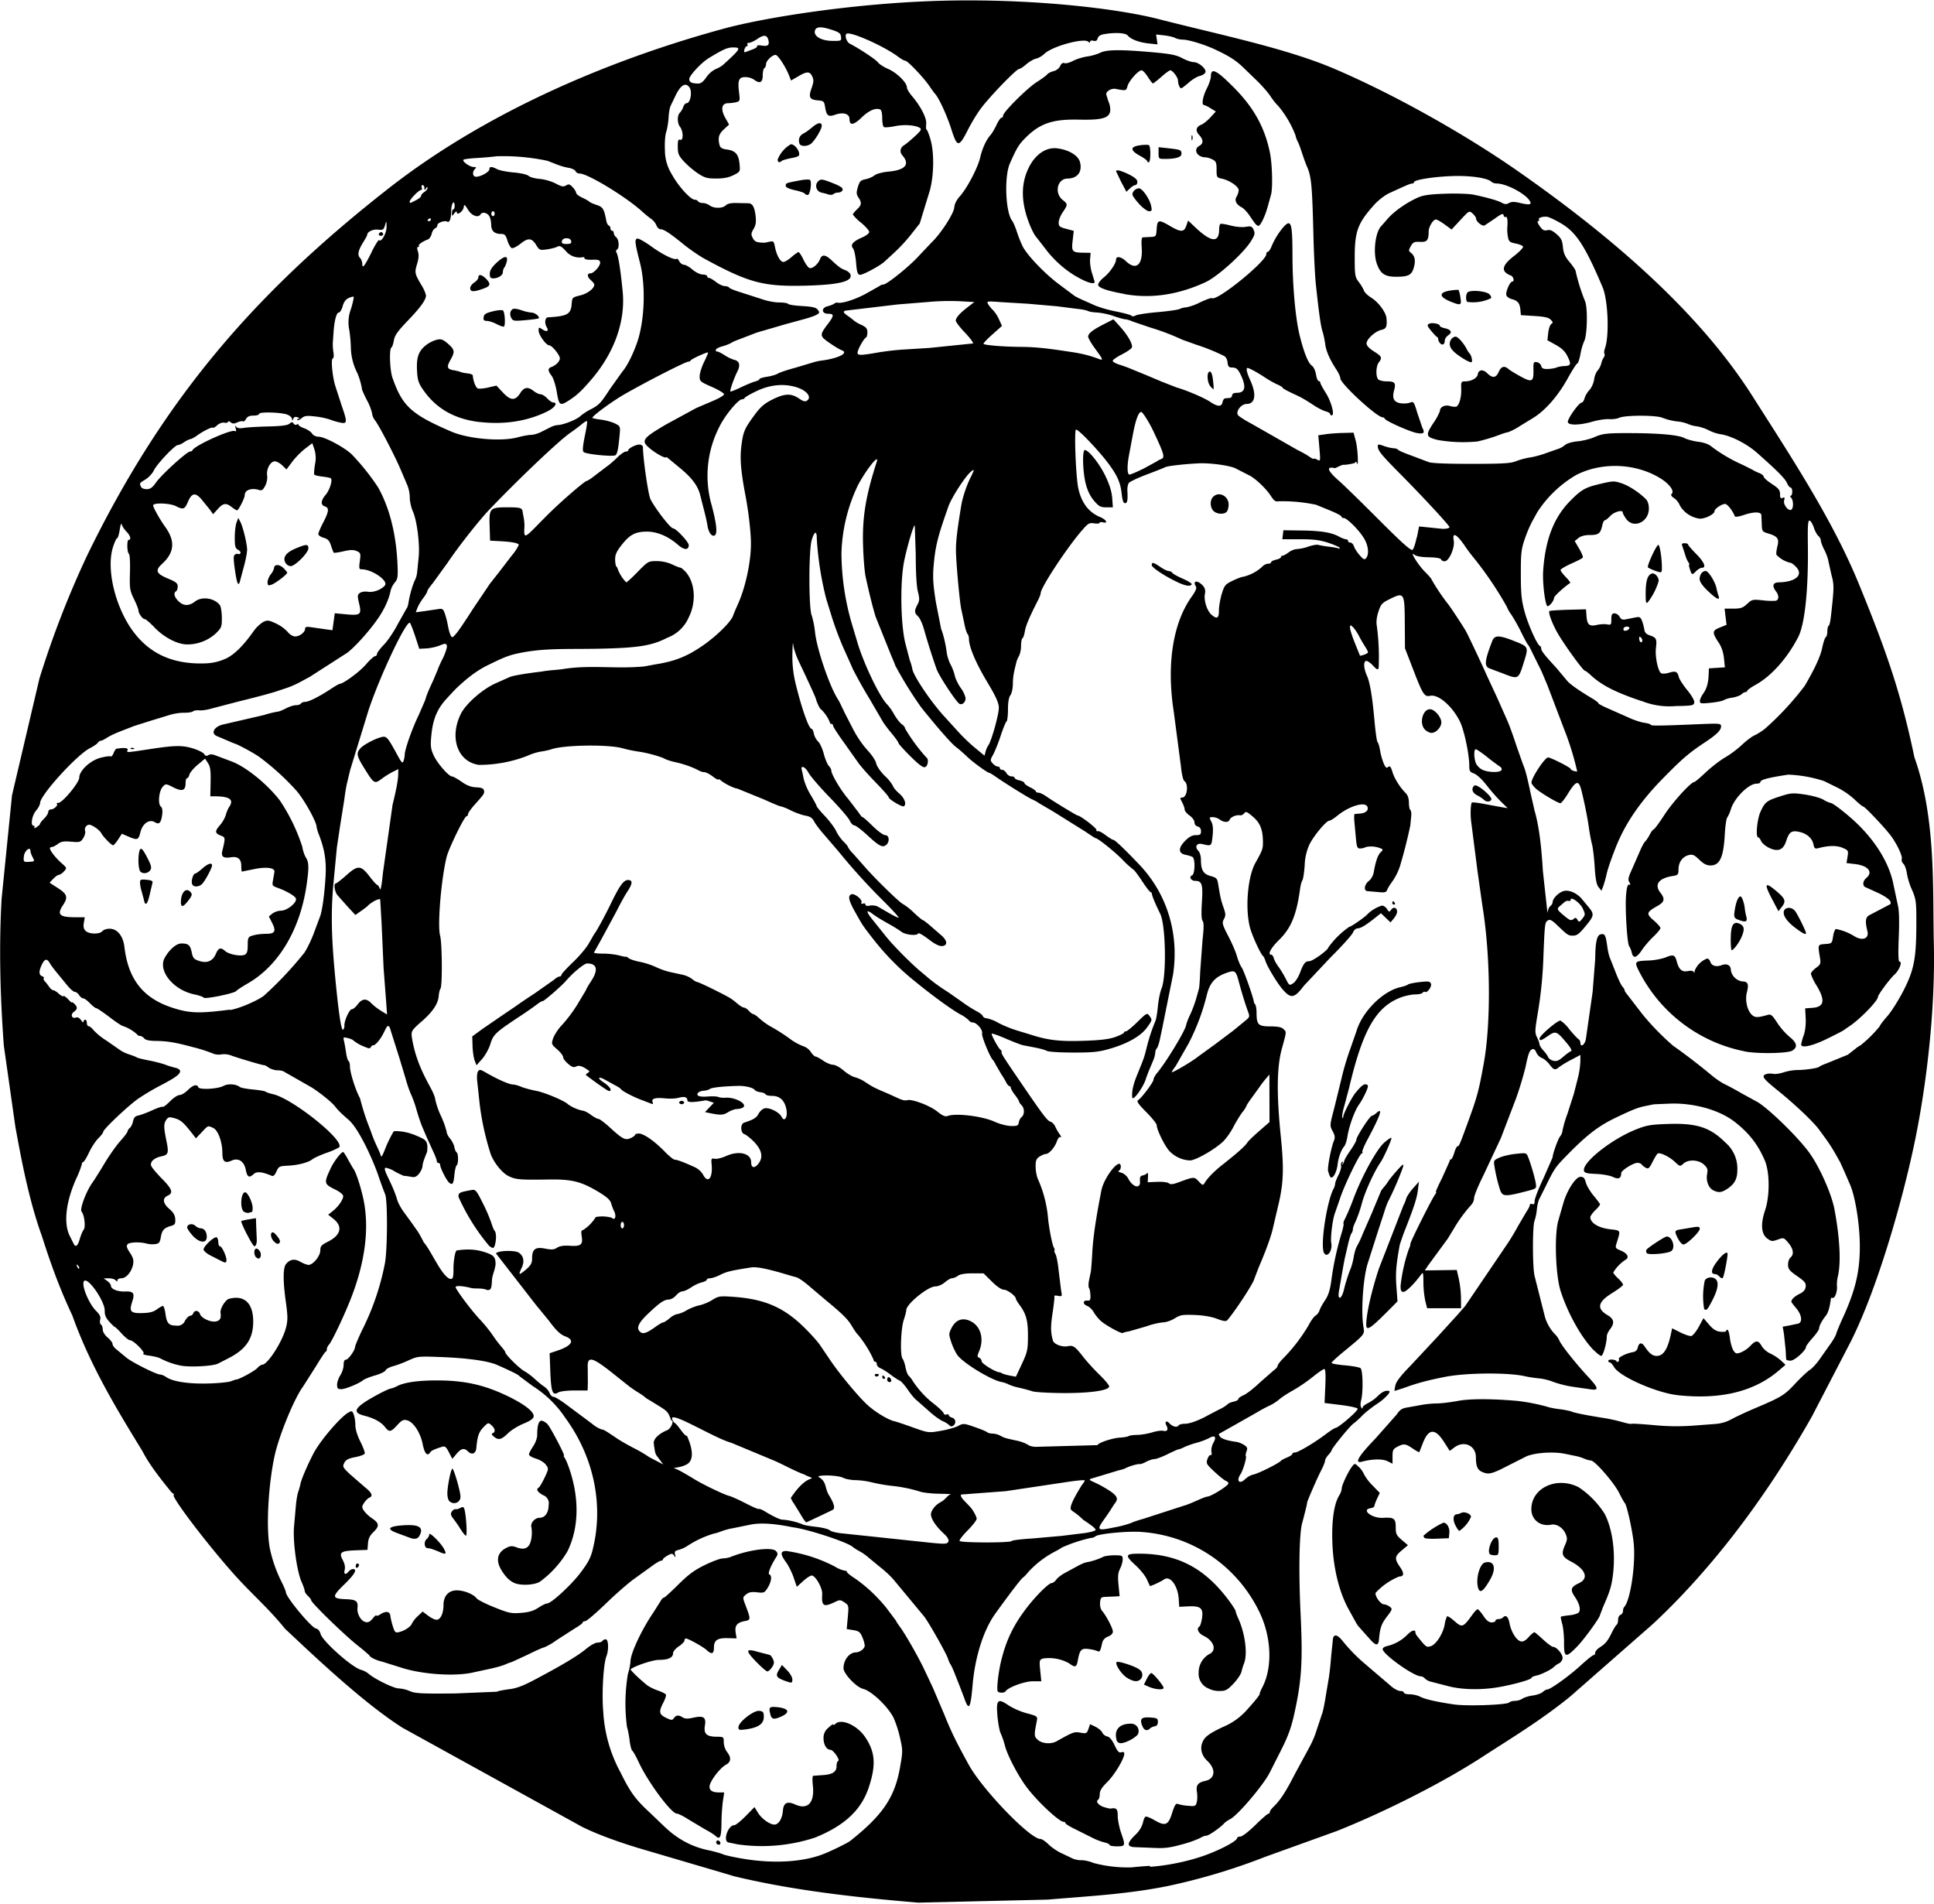 <svg xmlns="http://www.w3.org/2000/svg" xmlns:v="https://waielbi.net" width="128" height="126" viewBox="0 0 33.867 33.324">
  <path d="M12.831 32.838l-1.502-.442c-.145-.042-.714-.207-1.135-.415l-3.145-1.735c-.692-.439-1.56-1.267-2.057-1.733-.305-.377-.584-.607-.895-.956-.483-.541-1.125-1.389-1.052-1.389.012 0-.006-.019-.04-.043-.187-.231-.38-.469-.517-.733-.436-.711-.906-1.48-1.222-2.367-.224-.475-.38-.909-.533-1.391-.253-.694-.395-1.546-.463-1.905l-.203-1.427c-.061-.826-.088-1.7-.039-2.57L.21 13.92l.48-2.044a16.65 16.65 0 0 1 .847-2.18c1.32-2.702 2.897-4.549 5.269-6.405C8.998 1.577 11.628.781 12.662.498c.748-.205 2.36-.457 3.874-.493s3 .129 3.759.324c1.05.27 2.229.507 3.086.875 1.093.469 2.329 1.177 3.207 1.791 1.769 1.236 3.208 2.534 4.094 3.925.708 1.111 1.411 2.182 1.866 3.29.499 1.217.746 1.944.976 3.044.384 1.075.317 2.33.34 3.265.026 1.084-.111 2.357-.317 3.381-.228 1.131-.703 2.76-1.177 3.66l-.641 1.235c-.878 1.55-1.848 2.762-2.787 3.636l-1.445 1.267c-.51.416-1.057.745-1.545 1.062-.655.426-1.66.942-2.54 1.293l-1.257.453a10.89 10.89 0 0 1-1.695.509c-.722.147-1.418.18-2.112.24l-2.268.053c-1.139-.095-2.234-.221-3.248-.468zm7.316-.158c.35-.026.748-.115 1.045-.235.264-.106.472-.225.472-.269 0-.014.026-.025.057-.025s.145-.087.26-.2.215-.2.229-.2.026-.013.026-.03.03-.058.066-.093c.119-.114.213-.259.384-.593l.241-.444a1.7 1.7 0 0 0 .137-.329l.087-.26c.012-.025.037-.14.056-.258l.06-.357c.014-.079.034-.259.044-.401l.032-.308c.022-.078.083-.06.172.053a2.94 2.94 0 0 0 .37.381l.465.397c.056.051.132.093.168.093s.066.013.066.029.046.029.102.029.137.018.18.041c.087.045.287.091.592.136.228.034.928.009.971-.034.015-.016.061-.028.102-.028a.27.27 0 0 0 .13-.039c.031-.021.112-.046.18-.055s.147-.036.174-.061.064-.045.08-.045c.056 0 .381-.234.582-.418.109-.1.212-.183.228-.183s.029-.019.029-.042.036-.065.079-.093c.102-.065.139-.11.212-.259.033-.067.071-.129.085-.138s.025-.047.025-.087.019-.078.043-.087.043-.039.043-.066.009-.059.02-.07c.105-.105.199-.709.17-1.088-.016-.213-.122-.702-.159-.733-.009-.008-.056-.091-.103-.185-.09-.177-.423-.559-.488-.559a.44.44 0 0 1-.118-.033.84.84 0 0 0-.124-.041l-.208-.043c-.218-.046-.564-.019-.702.054l-.433.219c-.174.081-.224.088-.327.041-.077-.035-.103-.099-.104-.256-.001-.203-.206-.297-.375-.172l-.083.062-.1-.156c-.159-.249-.275-.238-.377.036l-.056.142c-.004.005-.056-.023-.116-.064-.127-.086-.155-.089-.269-.03-.074.038-.084.059-.084.17v.126l-.089-.044c-.086-.043-.27-.039-.448.009-.139.038-.06-.097.238-.406l.372-.42c.054-.082.094-.109.177-.122l.246-.044a1.68 1.68 0 0 1 .276-.028c.076 0 .243-.02.371-.044.213-.04.59-.04 1.048 0a3.51 3.51 0 0 1 .522.103c.035.013.131.032.215.042s.177.029.209.042c.056.024.269.066.587.116a2.97 2.97 0 0 1 .298.067c.077.022.149.038.159.031s.189.004.398.023a4.05 4.05 0 0 0 .657.011l.422-.032a.69.69 0 0 0 .271-.079c.07-.039.243-.12.384-.181.497-.21.547-.24.734-.441.1-.107.217-.218.26-.245s.124-.116.18-.198l.185-.262c.046-.063.09-.142.099-.176s.059-.156.112-.271c.217-.473.296-.796.3-1.223.004-.395-.079-.921-.18-1.135l-.087-.2-.076-.169c-.147-.265-.179-.315-.374-.578-.101-.136-.425-.443-.708-.671-.276-.222-.308-.267-.21-.298.028-.009.08-.011.117-.003s.12-.005.186-.027a.89.89 0 0 1 .234-.04c.143 0 .367-.033.387-.057.008-.01.072-.039.143-.065l.358-.146.119-.093a.56.56 0 0 1 .104-.072 2.15 2.15 0 0 0 .336-.334c0-.014.06-.093.133-.176s.203-.29.288-.458c.181-.357.219-.558.22-1.165.001-.394-.004-.427-.091-.623-.03-.068-.064-.184-.075-.257s-.039-.147-.062-.167-.035-.057-.027-.083c.016-.051-.089-.272-.199-.416s-.449-.501-.475-.501c-.014 0-.081-.055-.15-.122a1.35 1.35 0 0 0-.294-.205l-.242-.119a2.29 2.29 0 0 0-.63-.113c-.363.056-.487.089-.487.132 0 .014-.03.026-.067.026-.136 0-.386.247-.448.444a.66.66 0 0 1-.065.15c-.016.019-.034.148-.042.286-.022.41-.087.552-.252.552-.066 0-.12-.028-.195-.101-.086-.083-.117-.097-.183-.081-.11.028-.178.121-.181.245-.001.1-.007.107-.108.123-.239.038-.32.15-.21.29.086.109.074.164-.052.234-.193.109-.2.136-.065.252.065.056.119.117.119.135s-.055.085-.122.148-.159.17-.203.237c-.096.141-.152.154-.178.043a.37.37 0 0 0-.045-.112c-.036-.046-.074-.672-.054-.898.011-.128.027-.184.052-.179s.029-.005.004-.045-.018-.083.04-.208l.137-.313c.036-.087.08-.17.098-.186s.056-.071.082-.122.058-.093.07-.093.097-.115.188-.255c.147-.226.465-.575.525-.576.012 0 .102-.077.201-.17s.251-.21.338-.26c.105-.063.203-.137.294-.22.074-.071.174-.146.222-.167a.99.99 0 0 0 .186-.119 5.16 5.16 0 0 0 .692-.748c.181-.31.275-.516.307-.671.019-.09.046-.172.061-.181s.027-.052.027-.096.009-.088.02-.099c.027-.027.034-.071.07-.42.026-.259.024-.326-.017-.472l-.055-.246c-.005-.041-.036-.129-.07-.194s-.062-.14-.062-.165-.019-.06-.042-.079-.059-.082-.079-.144-.054-.118-.074-.125c-.03-.01-.036.072-.032.399.012.803-.052 1.414-.17 1.642-.191.369-.468.679-.741.832-.083.045-.15.094-.15.106s-.014.023-.031.023-.048.018-.07.039-.094.048-.161.059a.48.48 0 0 0-.152.044c-.017.014-.117.034-.223.045-.171.018-.193.015-.193-.029 0-.027.025-.084.056-.127.064-.09.092-.186.098-.338l.004-.108.28-.018-.016-.159c-.01-.098-.043-.199-.086-.263-.125-.188-.123-.22.012-.274l.119-.048-.034-.284h.153c.129 0 .167-.013.241-.082.083-.078.097-.081.268-.064a1.24 1.24 0 0 0 .23.009c.061-.012.065-.09.008-.165-.073-.097-.055-.156.049-.158.298-.007.436-.13.303-.27-.037-.039-.078-.07-.093-.071a.48.48 0 0 1-.252-.144c-.005-.024.003-.09.018-.148.034-.13.003-.173-.155-.221-.111-.033-.115-.039-.119-.162l-.007-.163c-.006-.058-.133-.059-.3-.003-.095.032-.16.042-.166.024-.03-.087-.129-.215-.168-.215-.061 0-.186.085-.186.126 0 .052-.156.132-.256.132a.47.47 0 0 1-.35-.229.3.3 0 0 0-.101-.13c-.052-.034-.064-.056-.042-.078.05-.05-.045-.176-.208-.275-.429-.26-1.015-.282-1.462-.055a2.03 2.03 0 0 0-.684.652l-.095.172a2.27 2.27 0 0 0-.126.301c-.06.176-.069.251-.068.616 0 .344.012.457.067.659.062.226.218.575.268.596.012.005.022.026.022.046 0 .039.056.113.258.33l.179.213c.047.067.193.173.458.331.059.035.107.073.107.084s.087.056.193.101l.345.153c.083.039.203.078.265.087s.113.024.113.035c0 .02.154.019.852-.011.361-.015.379-.013.379.04 0 .067-.078.143-.286.281-.279.185-.396.286-.738.635-.385.393-.646.772-.809 1.174-.073.181-.15.4-.169.487a2.13 2.13 0 0 1-.064.229l-.028.071-.05-.062c-.037-.046-.055-.139-.069-.358-.01-.163-.032-.342-.048-.4s-.041-.192-.056-.301c-.022-.159-.071-.405-.126-.627-.048-.196-.093-.187-.237.046-.057.093-.117.169-.132.169-.045 0-.341-.176-.429-.254-.043-.039-.079-.087-.079-.107 0-.085.235-.44.291-.44.047 0 .396.177.396.201 0 .012.026.028.057.036s.057.012.057.008a5.03 5.03 0 0 0-.182-.617l-.338-.888-.102-.243-.17-.344c-.029-.063-.061-.121-.071-.129s-.063-.105-.117-.215a3.1 3.1 0 0 0-.175-.312.56.56 0 0 1-.077-.135 6.18 6.18 0 0 0-.601-.884 2.62 2.62 0 0 1-.142-.193c-.141-.202-.215-.236-.187-.083.023.123-.082.363-.159.363-.029 0-.057-.015-.063-.034s-.089-.034-.213-.036c-.13-.002-.22-.018-.252-.044-.098-.082.064.181.184.299.063.062.115.123.115.135a3.63 3.63 0 0 0 .292.434c.028.032.241.354.302.457.036.061.263.54.381.805l.173.372.184.415.035.087a7.75 7.75 0 0 1 .12.344l.116.328c.036.08.073.22.128.487l.072.316c.072.249.117.57.146 1.059l.081.741c.002-.049.023-.106.047-.125s.043-.052.043-.071c0-.068.114-.179.203-.197.095-.019.227.042.312.145l.119.144c.092.111.089.146-.021.283-.146.182-.183.211-.261.211s-.093-.01-.278-.188c-.084-.081-.122-.1-.155-.08-.055.035-.056.045-.079.583a7.43 7.43 0 0 1-.11 1.098c-.041.253-.042.291-.003.369.024.048.043.103.043.121s.03.067.067.107.075.093.085.118.05.053.09.063c.056.014.095-.002.17-.067.054-.047.115-.092.136-.099.027-.009.004-.055-.077-.151-.17-.203-.189-.21-.32-.119-.12.083-.151.093-.151.048 0-.051.308-.316.367-.316a.62.62 0 0 1 .153.15c.068.083.14.161.16.173s.034.039.036.065c0 .091.079.037.096-.066l.118-.823.045-.573c.003-.31.031-.429.104-.438.067-.01.08.016.109.224.01.071.029.155.043.186l.102.258c.042.11.095.221.117.246s.04.054.04.065.013.036.029.055l.279.362a4.46 4.46 0 0 0 .542.557 10.72 10.72 0 0 1 .666.511c.07.06.179.135.243.165s.194.101.288.156l.25.137c.172.08.712.599.931.895.181.246.397.728.448 1.005.096.518.116.948.055 1.185a.62.62 0 0 0-.012.163c.007.097-.043.22-.081.197-.012-.008-.024.002-.027.021-.018.144-.047.243-.087.292-.067.082-.118.179-.118.224 0 .021-.051.095-.114.165s-.114.139-.115.155c-.001.065-.2.243-.271.243-.04 0-.074-.01-.076-.023s-.006-.086-.01-.165l-.029-.275-.022-.132.111-.02.161-.034c.079-.023.061-.155-.036-.269-.047-.055-.086-.107-.085-.115.001-.04.056-.094.145-.137.069-.034.1-.071.106-.125.007-.064-.017-.094-.15-.186s-.159-.124-.159-.2c0-.049.019-.106.043-.125.065-.054.052-.149-.037-.256-.079-.094-.082-.095-.186-.058-.096.035-.113.033-.185-.02-.105-.079-.118-.253-.037-.493.085-.252.082-.669-.005-.872-.12-.281-.277-.481-.525-.675-.261-.203-.685-.327-1.101-.322l-.316.013-.157.032c-.122.024-.23.067-.53.212s-.511.312-.882.696c-.156.161-.183.203-.326.496l-.113.225c-.016.029-.035.109-.041.177s-.025.158-.041.199c-.037.096-.037.806 0 .966l.183.723a.75.75 0 0 0 .161.286.38.38 0 0 1 .089.121c.031.08.278.393.492.624.202.217.21.259.043.232l-.293-.042a1.86 1.86 0 0 1-.343-.085 1.03 1.03 0 0 0-.243-.062 2.01 2.01 0 0 1-.273-.042c-.305-.064-1.016-.056-1.374.013-.319.063-.498.111-.73.196l-.163.052c-.003-.003.003-.047.014-.098.013-.064.096-.172.264-.343l.487-.522.343-.377.129-.148.751-1.107a4.21 4.21 0 0 0 .179-.301l.146-.248c.03-.042.054-.091.054-.11s.019-.027.043-.018c.031.012.043-.003.043-.056 0-.04.071-.221.157-.402l.157-.358c0-.06.096-.328.133-.371.021-.025.039-.067.039-.093a2.01 2.01 0 0 1 .087-.298l.113-.351.069-.271a1.52 1.52 0 0 0 .045-.291l.001-.12-.165.087a1.67 1.67 0 0 0-.21.127c-.066.058-.094.05-.166-.048-.036-.048-.096-.099-.135-.113a.19.19 0 0 1-.097-.098c-.018-.047-.042-.066-.07-.055-.048.019-.068.07-.118.312a6.18 6.18 0 0 1-.164.544l-.268.701-.313.667c-.085.17-.155.341-.155.379-.003.045-.02.088-.05.122a2.53 2.53 0 0 0-.307.42l-.105.172-.351.479-.05.077.559-.008.036.156a1.84 1.84 0 0 1 .038.335l.001.179h-.594l-.032-.127a1.68 1.68 0 0 1-.033-.322c-.001-.178-.005-.19-.043-.138-.117.16-.261.301-.306.301-.04 0-.051-.024-.051-.106a2.91 2.91 0 0 1 .145-.645c.015-.027.027-.068.027-.09 0-.041.384-.805.436-.87.016-.02.022-.036.011-.036s.041-.114.111-.254l.128-.286c0-.018.011-.034.024-.034s.04-.052.058-.115.045-.115.059-.115c.026 0 .035-.021.194-.458.149-.409.178-.519.263-.988.13-.716.119-1.905-.025-2.777l-.085-.601-.108-.845c-.018-.123-.013-.31.009-.347.006-.009.098 0 .205.021l.309.057.115.019-.116-.112a3.32 3.32 0 0 1-.253-.289c-.079-.102-.173-.189-.221-.206-.072-.025-.083-.043-.083-.138 0-.195-.087-.61-.159-.762-.128-.269-.377-.489-.521-.461-.107.023-.13-.014-.308-.474l-.138-.358-.003-.441c-.003-.531-.011-.544-.256-.424-.142.07-.162.09-.205.222-.032.095-.042.182-.029.251a4.16 4.16 0 0 1 .032.739c-.014.036-.034.027-.102-.047-.047-.05-.102-.085-.121-.078-.046.016-.038.134.017.256s.095.366.135.81c.017.189.041.35.053.358s.031.071.042.139a1.18 1.18 0 0 0 .062.225c.033.079.05.094.081.069s.046-.007.075.088c.035.116.132.27.237.375.032.032.051.094.051.163 0 .061.012.119.026.128s.02.064.013.123l-.015.15a8.95 8.95 0 0 1-.178.701 1.03 1.03 0 0 1-.143.286c-.036.047-.073.109-.084.138-.016.043-.042.05-.155.038l-.186-.016c-.075-.003-.062-.113.02-.178.042-.033.078-.098.088-.162.03-.18.075-.305.121-.342.025-.019.037-.043.028-.053a.44.44 0 0 0-.283-.039.27.27 0 0 1-.107.027c-.048 0-.059-.025-.073-.179l-.028-.301c-.006-.067-.003-.123.007-.124l.096-.008c.096-.007.15-.056.127-.117-.038-.1-.32-.016-.534.16-.055.045-.115.082-.134.082-.051 0-.265.254-.344.409a.94.94 0 0 0-.087.372c-.009.129-.028.249-.041.265s-.032.087-.041.157c-.062.45-.158.681-.368.886-.145.142-.205.258-.135.258.015 0 .036.029.045.064s.048.103.083.15.092.141.126.208c.06.119.064.121.129.078.037-.024.09-.105.118-.179.064-.17.093-.207.163-.207.061 0 .334-.197.336-.243a1.52 1.52 0 0 1 .365-.359c.032 0 .284-.176.323-.225a.62.62 0 0 1 .25-.147c.028 0 .068.027.089.06.035.056.04.057.074.01.042-.057.103-.033.102.039 0 .027-.027.079-.058.117l-.057.068-.168-.161-.104.083c-.163.13-.252.183-.307.183-.028 0-.063.033-.079.073s-.192.237-.393.436l-.463.492c-.171.225-.228.235-.373.07-.095-.108-.272-.401-.304-.503-.012-.038-.03-.075-.04-.083-.046-.036-.2-.374-.234-.515-.082-.336-.034-.881.099-1.117.121-.216.133-.248.132-.358-.001-.222-.046-.339-.174-.449-.105-.091-.126-.099-.154-.062-.018.024-.051.04-.073.036-.064-.012-.163.029-.181.076-.02.053-.102.052-.174-.002a.24.24 0 0 0-.122-.042c-.064 0-.065.004-.026.079.029.057.035.127.022.251-.02.182-.018.18-.182.141-.096-.023-.137.049-.068.118.026.026.046.093.046.156 0 .182.041.251.169.286.102.028.117.042.132.137.039.237.049.284.094.412.04.115.041.144.007.207s-.03.091.077.296c.064.122.132.28.151.35s.057.161.084.2c.04.058.207.531.214.606.001.011.012.029.023.041s.023.078.023.147c0 .207.03.237.242.237.128 0 .196.014.228.045.056.056.058.037-.026.342-.09.325-.095.793-.019 1.546.058.57.047.828-.052 1.231l-.087.371c-.032.145-.119.384-.248.684l-.077.201c-.01.068-.332.561-.473.724-.022.025-.066.019-.18-.024-.096-.037-.24-.061-.392-.067-.214-.008-.253-.001-.35.06-.06.038-.151.069-.201.069a1.28 1.28 0 0 0-.294.07l-.302.087c-.055.009-.104.023-.111.029-.02.02-.302-.135-.387-.212a.72.72 0 0 1-.124-.154c-.024-.044-.075-.092-.114-.108-.082-.031-.076-.102.007-.093.044.005.054-.012.051-.089-.002-.052-.011-.11-.024-.129s-.012-.082 0-.14l.031-.148c.005-.024.017-.178.026-.344.015-.264.06-.57.158-1.075.047-.243.341-.604.341-.418 0 .031-.016.063-.036.07s0 .023.044.034.098.056.122.103c.08.155.217.187.206.048-.006-.073.005-.095.05-.104.032-.006.066-.025.076-.041s.017.013.014.065l-.005.096.166-.007c.09-.004.183.007.204.025.028.024.071.02.163-.014.284-.104.281-.103.36-.019.068.073.075.074.105.025.056-.091.171-.207.319-.323.261-.205.393-.324.433-.389.014-.022.105-.11.204-.196l.179-.156-.002-.832-.064.075a1.78 1.78 0 0 0-.106.139l-.136.189c-.051.068-.093.132-.093.142a.53.53 0 0 1-.075.116c-.041.054-.113.172-.16.263s-.129.205-.183.255c-.156.143-.478.325-.575.325a.53.53 0 0 1-.357-.162c-.082-.087-.224-.375-.224-.454 0-.026-.083-.13-.184-.231-.13-.13-.173-.19-.146-.205.06-.035.273-.317.273-.362 0-.023.03-.078.067-.122.167-.201.506-.765.506-.841a1.06 1.06 0 0 1 .07-.177 2.17 2.17 0 0 0 .105-.28l.048-.172c.007-.024.017-.159.022-.301l.041-.553c.024-.212.024-.306.002-.333s-.025-.136-.013-.327c.02-.316.001-.375-.117-.375-.075 0-.116-.073-.055-.097.051-.019.058-.29.008-.321-.018-.011-.073-.029-.122-.038-.13-.026-.132-.121-.007-.246.071-.071.125-.099.188-.099.075 0 .089-.011.089-.068 0-.044-.02-.073-.057-.083s-.057-.039-.057-.073-.039-.086-.086-.119-.086-.08-.086-.104-.02-.081-.044-.127c-.04-.076-.039-.084.001-.084.088 0 .117-.241.035-.291-.018-.011-.043-.121-.056-.244l-.127-.968c-.129-.832-.015-1.557.317-2.019.066-.092.089-.147.071-.174-.064-.101.026-.116.116-.02.044.047.054.085.041.155-.021.111.038.293.117.361.096.082.129.063.129-.077 0-.07.023-.201.05-.29.046-.149.061-.167.191-.23.079-.038.159-.068.181-.068a.75.75 0 0 0 .329-.17c.027-.033.076-.059.107-.059s.056-.012.056-.026.039-.035.086-.045.086-.031.086-.045.014-.026.031-.026.064-.026.104-.057.106-.058.148-.058a.79.79 0 0 0 .2-.044c.069-.024.146-.037.172-.029s.111.023.189.032.152.023.164.03.022.003.022-.009-.089-.052-.196-.088c-.154-.051-.261-.064-.502-.064h-.307l.018-.157.316.004c.342.004.525.034.659.107.047.026.102.047.122.047s.036.013.036.029.018.029.041.029.05.029.061.064.056.106.1.156c.067.077.085.085.114.051.057-.069.038-.227-.042-.354-.09-.145-.295-.347-.349-.347-.022 0-.04-.011-.04-.025s-.087-.061-.193-.104l-.251-.103a2.86 2.86 0 0 0-.655-.062c-.057.011-.083-.007-.141-.097-.073-.114-.248-.284-.358-.347l-.266-.136c-.113-.049-.442-.093-.636-.084-.247.012-.545.045-.589.068-.025.013-.171.071-.323.128s-.292.124-.31.145-.03.082-.028.134c.009.172 0 .223-.041.223-.029 0-.046-.049-.059-.165-.019-.183-.069-.303-.206-.494-.163-.228-.541-.629-.593-.63-.036 0-.003.839.04 1.03.056.254.182.418.38.501.111.045.149.119.049.093-.032-.008-.057-.004-.057.009s-.043.017-.094.009c-.085-.014-.106-.002-.215.124-.263.303-.722 1-.722 1.097 0 .018-.024.081-.054.139-.146.286-.207.43-.223.529-.01.06-.028.115-.042.123s-.025.067-.025.13a.45.45 0 0 1-.034.177.57.57 0 0 0-.042.091c-.054.209-.066.279-.067.401-.001.079-.02.168-.044.199-.027.036-.042.123-.042.249 0 .106-.011.2-.025.209s-.06.121-.102.249-.103.278-.133.333c-.053.094-.053.103-.007.154.027.03.066.054.087.054s.038.013.038.029.019.029.042.029.056.026.073.057.056.057.087.057.056.012.056.026.039.035.086.045.086.031.086.046.045.048.1.075.1.058.1.071.021.023.046.023.086.029.136.064c.108.077.533.336.551.336.044 0 .327.216.327.249 0 .022.011.034.025.025s.075.023.136.069.125.085.141.085c.025.001.221.189.458.44.48.509.691 1.203.583 1.915l-.186.924-.042.199c-.015.078-.041.155-.056.17s-.028.051-.028.079a.5.5 0 0 1-.04.144l-.076.18-.043.115c-.035.143-.235.423-.244.341-.011-.099.016-.225.088-.399.117-.287.122-.3.161-.458a3.23 3.23 0 0 1 .155-.476c.014-.025.034-.141.045-.258s.04-.256.063-.312c.091-.215.076-1.118-.023-1.314-.077-.154-.144-.315-.144-.343 0-.018-.011-.033-.023-.033s-.079-.087-.149-.193-.138-.198-.154-.203a1.6 1.6 0 0 1-.188-.172c-.145-.147-.432-.376-.469-.376-.008 0-.09-.052-.182-.116l-.568-.355-.243-.142c-.024-.019-.077-.048-.119-.067-.071-.03-.48-.285-.66-.411-.043-.03-.084-.054-.092-.054-.032 0-.297-.193-.392-.286-.057-.055-.143-.13-.192-.167-.079-.059-.312-.323-.609-.693a6.88 6.88 0 0 1-.455-.734c0-.007-.027-.074-.06-.148l-.284-.707c-.052-.171-.11-.402-.175-.701-.019-.087-.039-.34-.045-.563-.014-.48.05-.862.24-1.448.052-.161-.195.15-.335.422a2.94 2.94 0 0 0-.283 1.179 4.49 4.49 0 0 0 .179 1.226l.1.334c.112.382.406.989.532 1.098a1.04 1.04 0 0 1 .112.165c.044.075.104.152.135.172s.055.051.055.072a3.05 3.05 0 0 0 .374.509c.045.028.03.149-.022.169-.035.013-.107-.04-.258-.19-.115-.114-.209-.219-.209-.233s-.054-.09-.121-.17-.135-.172-.153-.204l-.222-.381a8.52 8.52 0 0 1-.302-.538c-.006-.016-.072-.164-.147-.329a5.58 5.58 0 0 1-.213-.558l-.107-.344a5.7 5.7 0 0 1-.165-1.052c.002-.149-.043-.135-.09.029-.052.18-.052 1.185 0 1.31a1.56 1.56 0 0 1 .06.303c.034.301.258.953.401 1.171.022.037.042.075.06.115l.062.129.144.28a1.85 1.85 0 0 0 .249.365c.076.08.144.181.154.231s.074.144.153.222a.68.68 0 0 1 .142.176c.004.023.053.082.109.13.094.081.133.191.08.224-.029.018-.265-.123-.265-.158 0-.015-.103-.132-.228-.26s-.264-.285-.308-.349l-.258-.364c-.098-.136-.179-.261-.179-.279s-.013-.032-.029-.032-.029-.014-.029-.03a.64.64 0 0 0-.152-.224c-.023-.009-.076-.123-.093-.19-.007-.029-.155-.352-.302-.659-.045-.095-.087-.223-.093-.286s-.012.008-.015.157a1.98 1.98 0 0 0 .052.508c.106.441.235.81.284.81.013 0 .031.038.04.084s.042.108.074.137.076.127.1.218.063.184.087.209.044.06.044.078c-.001.068.162.344.296.501l.185.241c.027.043.056.079.068.079s.09.071.178.157.183.157.217.157c.071 0 .083.116.018.171s-.128.018-.331-.17c-.102-.094-.205-.172-.228-.172s-.06-.038-.081-.085-.179-.23-.352-.408-.34-.373-.372-.433c-.053-.101-.14-.135-.115-.045.006.022.022.092.034.158a1.13 1.13 0 0 0 .125.286c.056.093.102.179.102.191s.065.09.143.172.168.201.198.264a.73.73 0 0 0 .129.184c.041.038.075.079.075.09a.44.44 0 0 0 .086.113l.208.235c.17.199.616.634.674.657a1.06 1.06 0 0 1 .189.15c.076.072.149.131.158.131s.069.044.131.099l.19.165c.107.091.117.178.02.189-.052.006-.125-.029-.243-.12-.093-.071-.173-.116-.179-.102-.017.048-.224.028-.297-.029-.039-.03-.147-.097-.24-.148s-.211-.124-.262-.163c-.124-.094-.118-.039.014.12l.217.271c.116.149.451.488.62.625l.147.124a3.28 3.28 0 0 0 .326.231l.243.17a2.23 2.23 0 0 0 .253.162c.053.026.102.064.11.086s.039.038.068.038a.71.71 0 0 1 .205.081 2.04 2.04 0 0 0 .323.132l.243.074c.295.096.504.121.912.108.31-.01.459-.028.57-.068.083-.03.15-.064.15-.076s.016-.022.034-.022.11-.074.202-.165c.16-.157.169-.162.208-.109.055.074.054.075-.042.209-.106.146-.334.277-.638.366-.203.06-.299.07-.648.07-.229 0-.434-.012-.465-.029s-.123-.042-.206-.058l-.208-.04c-.032-.006-.166-.056-.299-.114s-.247-.097-.253-.09c-.015.015.113.252.151.28.016.011.025.03.021.043-.008.025.02.07.379.595s.424.609.48.625c.027.008.063.045.079.081a.96.96 0 0 0 .079.138c.028.039.035.061.017.05s-.045.014-.065.072c-.037.107-.138.223-.194.223-.023 0-.071.021-.109.045-.058.038-.07.07-.07.175 0 .071.018.169.04.219a2.12 2.12 0 0 1 .177.677c.016.175.072.465.101.52.016.029.021.053.012.053s-.001.029.018.064.044.168.056.293l.042.341c.021.109.019.111-.054.097-.041-.008-.07-.006-.064.004s-.007.14-.03.289c-.037.244-.036.342.005.49.018.064.162.119.26.099s.127.003.279.197c.062.079.187.216.279.305s.167.18.167.202c0 .072-.345.12-.827.116-.242-.002-.474-.016-.515-.03s-.146-.043-.233-.063a.87.87 0 0 1-.186-.058.47.47 0 0 0-.129-.043c-.189-.04-.663-.33-.765-.467-.034-.046-.084-.15-.11-.23-.046-.14-.045-.151.008-.254.075-.145.201-.184.344-.106.166.089.224.307.137.516-.037.088-.037.102 0 .117.025.011.041.036.043.063 0 .04.244.189.31.191.011 0 .031.009.047.019s.077.028.136.039l.107.02.105-.225c.096-.206.105-.247.106-.483.001-.272-.031-.393-.146-.547-.036-.049-.066-.099-.066-.111 0-.047-.149-.158-.211-.158-.04 0-.121-.055-.21-.143l-.145-.143h-.197c-.127 0-.216.016-.252.043-.031.023-.076.042-.1.042s-.082.032-.128.072-.119.072-.167.072c-.129 0-.509.309-.509.415 0 .023-.02.1-.044.172-.052.155-.067.622-.021.678.017.021.04.089.052.152s.035.128.053.144a.43.43 0 0 1 .061.075c.099.157.235.306.379.417.091.07.169.146.174.167s.027.032.05.023.041-.003.041.012.026.035.057.043.057.039.057.072c0 .061-.073.107-.102.063a.43.43 0 0 0-.123-.076c-.058-.027-.173-.113-.255-.19l-.201-.177c-.029-.02-.097-.102-.151-.181s-.118-.151-.142-.16-.096-.055-.158-.103-.143-.099-.179-.113-.064-.047-.064-.071-.013-.044-.029-.044-.029-.017-.029-.038a1.94 1.94 0 0 0-.271-.433c-.019-.016-.065-.081-.102-.144-.074-.126-.155-.208-.44-.444l-.283-.239c-.107-.095-.214-.171-.26-.182-.017-.004-.102-.028-.189-.054-.327-.097-.504-.131-.601-.116-.341.053-.427.073-.536.128-.066.034-.147.061-.179.061s-.059.012-.059.026-.038.035-.085.045a.68.68 0 0 0-.187.088c-.056.038-.124.07-.153.07s-.079.032-.113.072-.091.072-.127.072c-.081 0-.164.058-.373.258-.166.16-.201.248-.124.311.048.04.111.018.26-.088.061-.044.124-.081.139-.081s.066-.032.112-.072.107-.072.133-.072a.52.52 0 0 0 .166-.068c.065-.037.166-.076.226-.088s.16-.053.223-.093c.105-.066.134-.071.347-.056.544.035.878.172 1.228.504.123.117.264.272.313.344l.176.26c.167.248.498.645.654.787.142.129.367.264.48.287.024.005.166.052.315.106.27.096.273.097.487.06.118-.02.256-.059.306-.086.088-.047.099-.047.286.018.107.037.207.078.222.092s.058.024.095.024c.045.002.09.014.13.034.075.041.078.042.28.087a.69.69 0 0 1 .206.073c.025.021.088.038.14.038l1.083-.03c0-.037.252-.123.387-.131.068-.004.138-.016.155-.027s.086-.02.153-.021.184-.021.26-.044.163-.036.193-.028c.07.018.095-.02.058-.09s-.005-.1.052-.04.135.077.16.036c.01-.016.06-.029.111-.029.084 0 .248-.06.405-.149l.192-.1a.66.66 0 0 0 .151-.093c.009-.014.054-.034.101-.044s.086-.031.086-.047.042-.046.093-.068.177-.119.279-.217l.251-.22c.035-.024.064-.057.064-.074s.038-.07.085-.119a3.03 3.03 0 0 0 .452-.583c.043-.084.1-.164.127-.179s.059-.055.07-.091.055-.116.098-.179c.056-.083.087-.178.109-.344a5.26 5.26 0 0 1 .173-.807c.03-.097.049-.184.041-.191s.006-.05.031-.095a4.12 4.12 0 0 0 .147-.352c.147-.39.403-.855.535-.971.061-.053.117-.091.125-.083.014.014-.13.34-.187.423-.113.165-.269.505-.327.713a2.37 2.37 0 0 1-.114.332c-.025.047-.046.106-.046.13s-.011.057-.024.072-.041.105-.062.199l-.05.215c-.007.024-.028.14-.049.258l-.058.336c-.031.175.045.156.087-.023a2.75 2.75 0 0 1 .113-.358c.021-.047.047-.144.058-.215s.038-.157.06-.192a1.56 1.56 0 0 0 .094-.201l.16-.366.161-.386c0-.008.023-.04.051-.072a.76.76 0 0 0 .077-.103c.014-.024.082-.109.151-.186.113-.126.124-.132.107-.06a5.29 5.29 0 0 1-.257.593c-.02.04-.053.13-.073.2l-.089.271-.201.63c-.079.263-.116.836-.071 1.102.022.13.023.128-.338.424-.121.099-.22.19-.22.204s.106.032.235.043.251.033.272.05c.042.035.048.432.009.567-.012.044-.012.097.002.119s.025.028.025.005.044-.055.096-.08a.73.73 0 0 0 .177-.13c.045-.047.111-.085.148-.085.06 0 .063.006.03.059a.96.96 0 0 1-.208.176c-.094.063-.21.157-.256.206s-.113.108-.147.132c-.062.043-.384.438-.384.472 0 .01-.026.045-.057.079s-.057.08-.057.102-.032.1-.07.173c-.064.121-.255.562-.244.562.005 0-.04.184-.087.358-.051.189-.062.845-.027 1.584.04.832.019 1.164-.107 1.738-.055.253-.109.402-.231.644l-.203.401c-.108.215-.558.745-.689.812-.042.022-.089.054-.105.072-.067.076-.272.219-.314.219-.025 0-.074.018-.109.041a1.92 1.92 0 0 1-.321.113c-.202.056-.304.07-.472.061l-.336-.013c-.16-.002-.162-.065-.007-.216a.46.46 0 0 0 .132-.207c.01-.052.03-.102.045-.111s.084.018.155.059c.193.113.244.093.312-.122.044-.139.067-.175.1-.16a.79.79 0 0 0 .178.032c.126.011.136.007.154-.064.011-.042.012-.122.003-.178-.019-.119.016-.165.147-.194.174-.038.19-.205.033-.352-.113-.106-.136-.248-.06-.37.041-.065.13-.125.324-.217a1.16 1.16 0 0 0 .46-.337c.106-.116.193-.224.193-.241s.021-.069.046-.117c.185-.349.164-.888-.053-1.331-.395-.808-1.173-1.332-2.068-1.394-.245-.017-.756.033-.801.078-.015.015-.05.027-.079.027a2.66 2.66 0 0 0-.51.169c-.008.009-.064.042-.125.073a1.72 1.72 0 0 0-.454.348c-.035.045-.081.093-.102.106-.03.018-.256.315-.486.636-.205.287-.353.757-.395 1.258-.034.398-.064.444-.142.222l-.073-.193-.085-.215c-.033-.087-.071-.17-.083-.186s-.033-.061-.045-.1c-.029-.094-.344-.651-.424-.749l-.528-.636c-.052-.062-.155-.158-.229-.215l-.207-.17c-.048-.043-.101-.081-.157-.112a.83.83 0 0 1-.129-.082c-.097-.083-.791-.31-1.042-.34-.227-.046-.52-.092-.743-.047l-.305.062a1.19 1.19 0 0 0-.201.053.78.78 0 0 1-.143.044 1.75 1.75 0 0 0-.457.214.55.55 0 0 1-.152.069c-.066.016-.077.031-.064.083s.012.057-.017.017-.04-.042-.115 0c-.045.025-.081.056-.081.068s-.016.022-.036.023-.094.046-.165.099l-.301.217c-.094.066-.317.26-.494.431s-.341.311-.365.311-.043.01-.043.023-.061.058-.136.102l-.322.207a1.09 1.09 0 0 1-.218.127c-.017 0-.149.058-.291.129l-.279.129c-.011 0-.06.018-.109.04s-.168.055-.262.075l-.286.062c-.324.079-.921.039-1.297-.088l-.316-.099c-.08-.016-.199-.07-.21-.096-.006-.013-.107-.101-.226-.195-.23-.183-.802-.74-.802-.781 0-.013-.026-.048-.057-.077s-.057-.067-.057-.087-.025-.092-.056-.161c-.083-.188-.154-.711-.131-.969l.033-.372c.008-.087.025-.19.039-.229s.033-.107.042-.151c.018-.083.122-.324.224-.522.116-.224.472-.642.616-.722.058-.033.067-.029.092.038.016.041.028.125.028.187 0 .07.034.18.088.287.048.095.082.188.076.207s-.081.047-.166.063c-.12.023-.163.045-.192.1-.034.066-.027.079.1.2l.258.224c.125.099.151.159.08.186-.023.009-.063.049-.09.089-.043.065-.043.08-.005.139a.62.62 0 0 0 .146.136c.125.085.129.135.019.241-.061.058-.087.113-.093.195l-.009.114-.211.008c-.258.011-.293.037-.222.17.034.063.046.124.034.171-.02.081.014.096.069.03.02-.024.053-.043.075-.043.084 0 .032.091-.153.271-.222.215-.217.248.034.257.175.006.212.034.199.153-.011.102.058.225.137.246.049.013.081-.003.129-.061.035-.043.064-.067.065-.053s.034.003.074-.023c.091-.06.164-.048.17.027a1.27 1.27 0 0 0 .043.181c.035.112.045.122.113.105.1-.025.202-.094.224-.152a.5.5 0 0 1 .102-.128l.084-.079.095.072c.052.04.119.072.149.072.068 0 .121-.111.121-.255 0-.162.088-.26.234-.26.126 0 .293.067.347.14.019.026.16.097.313.158.252.101.296.11.466.096.137-.011.219-.035.301-.09.062-.041.131-.075.154-.075.07 0 .41-.311.576-.527.133-.174.184-.266.217-.397.204-.789.029-1.638-.478-2.33a1.92 1.92 0 0 0-.568-.553l-.229-.17c-.016-.025-.126-.081-.396-.2-.16-.07-.516-.12-.997-.138-.373-.014-.396-.012-.545.056a2 2 0 0 1-.274.104c-.065.017-.126.05-.135.073s-.091.063-.182.089-.185.063-.209.082c-.076.062-.312.159-.386.159-.059 0-.072-.013-.072-.079 0-.043.026-.117.057-.165s.057-.128.057-.179c0-.061.014-.093.041-.093.041 0 .16-.167.16-.225 0-.018.053-.145.118-.283a4.49 4.49 0 0 0 .402-1.167c.047-.213.052-1.12.007-1.22a6.51 6.51 0 0 1-.124-.341c-.096-.272-.327-.788-.508-.957-.11-.093-.201-.181-.242-.237-.061-.083-.326-.292-.459-.363l-.437-.249c-.015-.014-.067-.025-.115-.025s-.12-.022-.159-.05-.071-.045-.071-.039c0 .011-.462-.125-.594-.175a.34.34 0 0 0-.156-.015c-.042.008-.104.004-.136-.009a2.7 2.7 0 0 0-.374-.12c-.301-.081-.44-.104-.634-.106-.119-.001-.187-.015-.211-.045-.02-.024-.052-.043-.073-.043s-.041-.011-.047-.023a.7.7 0 0 0-.249-.149c-.018 0-.125-.071-.238-.157s-.218-.157-.233-.157-.065-.039-.11-.086-.098-.086-.118-.086-.052-.026-.072-.057-.054-.057-.076-.057-.083-.054-.136-.119l-.182-.222c-.047-.056-.1-.128-.117-.158-.049-.088-.089-.083-.138.016-.058.117-.058.187.001.209.026.01.04.026.03.035s-.002.033.017.053a.95.95 0 0 1 .076.097c.023.034.056.061.073.061s.06.027.096.06.072.053.081.043.047.016.084.056.067.065.067.055.019.001.043.025c.057.057.054.093-.011.14s-.034.126.037.099c.028-.011.062.007.089.045s.044.047.044.027.013-.034.029-.034.029.026.029.057.014.057.032.057.058.034.091.075a1.09 1.09 0 0 0 .219.176l.217.151a.61.61 0 0 0 .172.088c.063.021.128.045.143.056s.112.034.215.054.231.053.286.074a1.47 1.47 0 0 0 .179.055c.043.009.079.034.079.055 0 .058-.077.114-.358.261-.142.074-.324.185-.406.246-.194.146-.582.517-.582.557 0 .017-.038.067-.084.112s-.12.156-.164.249-.09.169-.103.169-.023.016-.023.035a1.59 1.59 0 0 1-.097.251c-.186.414-.228.792-.112 1.015l.063.126c.034.074.073.046.108-.077.02-.069.051-.143.069-.165.038-.046.013-.258-.037-.318-.036-.043.084-.36.192-.509.034-.047.129-.198.211-.335s.206-.313.276-.391.127-.154.127-.169.018-.043.04-.061.047-.071.056-.117c.013-.063.037-.089.097-.101.044-.009.154-.051.244-.092s.172-.068.18-.059.065-.034.125-.095.135-.111.168-.111.098-.039.145-.086c.09-.09.163-.11.183-.051.016.048.339.033.442-.023.081-.043.219-.033.285.019.018.014.121.034.229.044s.21.027.225.039.071.03.123.042c.342.073 1.274.82 1.162.932a1.2 1.2 0 0 1-.222.097c-.108.039-.217.089-.243.11-.068.057-.253.106-.433.114-.147.007-.16.013-.199.101-.03.067-.054.089-.086.075-.161-.069-.257-.079-.31-.031-.083.075-.115.059-.141-.073-.029-.149-.13-.215-.248-.161s-.162.016-.162-.133c0-.194-.076-.4-.161-.439-.095-.043-.086-.047-.2.075l-.102.107-.077-.099c-.143-.182-.192-.224-.298-.253-.094-.026-.11-.022-.147.032-.044.068-.043.126.007.373.042.205.031.237-.09.262-.126.027-.201.095-.179.164.009.03.094.131.186.225.181.182.206.253.107.298s-.092.132.022.231c.076.065.103.113.107.183.004.082-.007.099-.076.118-.119.034-.156.074-.177.197-.015.091-.032.112-.096.121a.43.43 0 0 1-.148-.008c-.122-.034-.306-.027-.339.012-.023.028-.013.065.042.147s.069.129.056.203c-.025.13-.12.244-.204.244-.038 0-.07.015-.07.034 0 .027-.008.027-.034 0-.019-.019-.074-.034-.122-.033l-.087.001.064.045c.035.025.064.062.064.083 0 .06.115.107.251.102.146-.006.171.032.122.18-.056.17-.028.203.173.198.129-.003.196-.019.257-.064.045-.033.094-.061.108-.061s.034.06.044.133c.023.171.058.211.187.211a.14.14 0 0 0 .156-.086c.028-.047.068-.086.089-.086s.046-.019.055-.043c.023-.061.097-.053.118.012.023.075.195.152.286.129.068-.017.087-.056.074-.151-.01-.073.084-.227.149-.244.266-.071.423.075.423.396 0 .301-.124.487-.43.643l-.185.095c-.089.046-.506.068-.662.034-.128-.027-.23-.063-.359-.129-.025-.013-.109-.034-.186-.044s-.124-.027-.102-.034c.045-.016-.172-.236-.234-.236-.022 0-.087-.052-.144-.115s-.11-.115-.118-.115-.053-.042-.099-.093c-.062-.068-.084-.12-.081-.193.005-.156-.278-.573-.356-.525-.068.042.067.39.206.529.064.064.083.104.07.153-.009.036-.003.075.014.085s.031.049.031.087.035.097.086.14.086.091.086.115.035.07.079.102l.157.13c.085.077.531.301.598.301.023 0 .069.019.103.043.113.079.384.122.726.114.18-.004.364-.022.409-.039s.088-.032.097-.032c.048 0 .317-.147.364-.198.03-.034.069-.06.087-.06.096 0 .356-.406.418-.652.032-.127.031-.198-.003-.444-.052-.367-.051-.602.002-.666.071-.086.149-.098.252-.04.052.03.117.054.143.054.079 0 .206-.156.206-.253 0-.074.019-.096.133-.153.231-.116.266-.269.09-.406l-.085-.067.081-.064c.096-.076.182-.199.182-.262 0-.025-.059-.075-.136-.112-.203-.1-.205-.113-.084-.373.057-.122.183-.286.219-.286.009 0 .049.061.088.136l.086.15c.038.036.117.265.17.491.128.542.043 1.185-.248 1.886-.132.317-.3.663-.345.711-.02.021-.036.055-.036.076s-.01.043-.023.048-.091.126-.177.267l-.219.344c-.155.21-.422.863-.498 1.217-.116.545-.151 1.314-.075 1.646.047.204.11.378.205.568.038.076.069.151.069.167 0 .085.448.625.529.637.034.005.064.041.079.094.033.128.557.592.71.629.04.01.097.04.129.067.111.096.443.258.53.258a.59.59 0 0 1 .194.047c.091.041.206.047.792.041l.73-.03c.025-.013.122-.032.217-.044.13-.015.247-.06.476-.182.474-.252.736-.41.875-.527.07-.059.158-.107.195-.107s.076-.013.086-.029.036-.029.059-.029c.049 0 .057.184.011.301-.053.139-.082.664-.054.968a2.51 2.51 0 0 0 .301 1.06c.174.352.261.471.51.702l.244.233c.233.228.489.368.785.429.092.019.208.051.258.072s.236.06.413.087c.519.079 1.02.042 1.367-.101.147-.06.405-.188.444-.219.571-.452.783-.764.875-1.291.049-.277.049-.3 0-.514a1.96 1.96 0 0 0-.112-.35c-.096-.196-.389-.475-.534-.509-.117-.027-.344-.265-.344-.361 0-.145.1-.275.215-.278.075-.002.157-.066.157-.121a.56.56 0 0 0-.043-.147c-.037-.088-.06-.106-.158-.122l-.115-.018.019-.208c.018-.203.017-.209-.058-.259s-.083-.047-.176-.003c-.191.091-.228.066-.214-.143.007-.104-.118-.325-.184-.325-.023 0-.092.044-.152.099l-.109.099-.054-.16c-.03-.088-.09-.21-.134-.27-.105-.144-.103-.197.005-.197a2.62 2.62 0 0 1 .849.272.54.54 0 0 0 .167.071c.025 0 .045.01.045.023s.049.053.107.092c.204.134.407.32.579.532l.173.23c0 .009.031.056.069.108.088.116.322.525.428.75l.149.316.201.472c.121.3.198.459.425.873.239.436 1.075 1.303 1.257 1.303.026 0 .089.042.141.094s.157.124.236.159l.193.092a.4.4 0 0 0 .151.027c.056 0 .149.022.208.048a2.32 2.32 0 0 0 .679.077c.032-.005.167-.017.301-.026zm-7.216-.39l-.172-.035c-.107-.02-.012-.304.102-.304.022 0 .11-.071.196-.158l.155-.158.061.099c.074.12.238.227.311.204.066-.021.115-.115.126-.242.011-.137.076-.169.214-.107.222.1.344-.031.31-.333-.01-.09-.008-.166.005-.169l.154-.011c.181-.01.256-.055.256-.156 0-.045.011-.087.028-.092.041-.014-.084-.196-.135-.196-.067 0-.12-.089-.121-.202a.22.22 0 0 1 .085-.184c.047-.045.086-.071.086-.057s.015.01.034-.009c.105-.105.389.022.531.239.169.256.184.477.061.858-.131.404-.422.679-.943.891a2.98 2.98 0 0 1-1.345.121zm6.5.008c0-.014-.042-.034-.093-.045a1.08 1.08 0 0 1-.222-.087l-.294-.147c-.09-.044-.165-.09-.165-.103s-.014-.023-.031-.023c-.08 0-.472-.368-.655-.616-.149-.202-.329-.547-.373-.716a1.43 1.43 0 0 0-.075-.219c-.021-.041-.045-.18-.057-.307-.024-.283.007-.311.197-.18a1.24 1.24 0 0 0 .317.137c.18.048.191.055.178.124-.052.265-.051.279.015.341.074.068.233.081.332.024.287-.161.304-.168.415-.149.104.018.113.013.14-.065l.029-.084.095.046c.052.025.106.072.12.103s.049.058.086.066.082.056.127.151c.052.112.078.139.119.126.034-.011.052-.002.052.024 0 .087-.17.371-.297.496-.096.095-.133.154-.133.212 0 .045-.012.089-.027.098-.049.03.002.097.098.129.052.017.106.029.119.027.102-.018.125.005.125.127 0 .068.026.199.057.291.081.235.079.243-.072.243-.071 0-.129-.011-.129-.025zm-6.881-.023c-.01-.01-.011-.03-.003-.043.018-.03.068-.004.068.035 0 .031-.039.036-.066.009zm-.021-.136c-.023-.022-.1-.071-.171-.108l-.294-.175c-.091-.059-.186-.107-.212-.107-.097 0-.51-.558-.67-.906-.045-.097-.094-.184-.109-.194s-.037-.091-.048-.182-.031-.194-.045-.231a3.13 3.13 0 0 1 .016-.935 1 1 0 0 0 .045-.218c0-.138.196-.556.397-.85l.132-.208c.016-.031.039-.056.053-.056s.127-.103.253-.228c.178-.177.281-.254.466-.344.131-.064.271-.116.312-.116s.104-.012.14-.026c.319-.128.731-.18.797-.101.032.039.032.056-.001.108-.094.148-.15.289-.118.299.05.017.038.125-.027.231-.056.091-.066.096-.187.082-.097-.011-.144-.002-.192.037-.063.052-.063.052-.011.19.094.249.094.257-.018.278-.132.025-.174.08-.154.203l.016.099-.154-.004c-.184-.005-.243.036-.243.167 0 .11-.04.123-.127.042-.062-.058-.323-.203-.364-.203-.013 0-.025.016-.025.036s-.045.065-.1.102-.1.088-.1.121c0 .076-.084.115-.245.115-.109 0-.417.102-.498.164-.012.01.147.165.284.276.036.029.122.072.191.096s.132.055.142.07-.011.078-.043.141c-.085.162-.076.208.046.267.096.046.109.046.139.005.04-.054.08-.057.154-.011.04.025.089.026.183.005.181-.041.23-.009.205.138s.032.194.208.195c.119.001.122.003.122.097a.32.32 0 0 0 .057.169c.078.099.072.175-.017.223-.083.044-.219.205-.272.322-.047.102.005.164.139.164h.101l-.023.15a3.52 3.52 0 0 0-.025.391c-.003.245-.026.294-.104.221zm7.031-1.657c-.063-.189.031-.308.244-.308.095 0 .156.083.128.173-.019.06-.218.169-.306.169-.029 0-.058-.016-.065-.036zm-6.629-.246c0-.088.266-.297.364-.286.07.008.08.021.08.108 0 .119-.095.185-.308.215-.123.017-.136.013-.136-.037zm7.071-.023c-.047-.124-.016-.157.138-.147.122.008.136.016.136.077 0 .046-.018.072-.054.077-.03.005-.068.022-.084.038-.052.052-.105.034-.135-.046zm-6.508-.188c-.037-.137-.026-.152.104-.141.207.019.248.087.096.159-.132.063-.179.058-.2-.018zm3.98-.414c-.026-.026.006-.323.058-.538.088-.362.216-.627.45-.931.167-.216.383-.43.436-.43.02 0 .055-.027.078-.059s.091-.086.152-.118l.225-.122c.063-.035.134-.064.157-.065a1.19 1.19 0 0 0 .293-.097c.027-.013.114-.025.193-.025.135 0 .144.005.144.073 0 .04-.021.113-.046.162-.036.07-.042.132-.027.285l.019.196-.081.005-.166.007c-.076.002-.087.013-.095.098-.005.054.009.116.032.143.075.087.192.31.192.366 0 .035-.031.067-.085.088s-.09.058-.103.114c-.033.15-.04.16-.092.137-.027-.012-.097-.028-.155-.034-.118-.014-.146.017-.179.201-.022.123-.045.13-.155.049a.72.72 0 0 0-.456-.082c-.062.023-.065.034-.047.212l.019.186h-.151c-.143 0-.432.107-.474.175-.018.03-.109.033-.137.005zm3.663-.064a.28.28 0 0 1-.147-.267.37.37 0 0 1 .182-.322c.141-.062.09-.233-.095-.322-.094-.045-.131-.128-.073-.163.014-.009.034-.075.045-.147.026-.174-.024-.216-.242-.206l-.157.008-.009-.138c-.015-.233-.152-.415-.256-.342-.056.04-.243.126-.249.115l-.054-.118c-.028-.061-.114-.168-.192-.24-.201-.183-.191-.209.08-.207.654.005 1.125.253 1.542.81.069.092.126.181.126.196s.019.068.042.119c.124.269.171.631.104.798-.015.036-.034.101-.044.144s-.072.137-.14.208c-.11.115-.137.129-.25.129a.4.4 0 0 1-.21-.056zm-1.012-.016l-.093-.041.05-.101c.028-.055.063-.102.079-.1.034.001.215.22.215.259s-.145.029-.251-.017zm5.218-.018l-.278-.072a.23.23 0 0 1-.111-.056c-.018-.022-.052-.04-.074-.04-.125 0-.668-.388-.668-.477 0-.02.035-.044.079-.053a.73.73 0 0 0 .347-.192c.076-.08.147-.104.147-.05 0 .016.012.045.028.064.161.2.163.201.235.183.094-.024.219-.214.25-.379a.54.54 0 0 1 .041-.146c.009-.009.063.024.119.073.151.132.157.13.34-.122.03-.041.065-.075.078-.075s.058.052.1.115c.053.08.096.115.144.115.037 0 .068-.013.068-.029s.023-.029.052-.029.066-.014.083-.032c.048-.048.09-.007.112.11.026.14.116.287.189.31.044.014.081-.005.143-.07a.43.43 0 0 1 .1-.089c.009 0 .079.058.155.129s.155.129.177.129c.059 0 .164.124.164.194 0 .035-.028.076-.064.095a.34.34 0 0 0-.079.053c-.033.043-.221.14-.308.158-.051.011-.093.029-.093.041 0 .029-.291.113-.56.161-.318.057-.672.049-.915-.019zm-11.603-.091c-.146-.054-.163-.085-.101-.187l.054-.089.091.094c.05.052.091.122.091.157 0 .071-.006.072-.135.025zm5.986-.058c-.096-.066-.204-.235-.172-.268.025-.025.332.075.397.13a.11.11 0 0 1-.077.202c-.032-.001-.099-.03-.149-.064zm-6.473-.262c-.209-.215-.202-.251.034-.181l.187.048c.016.002.044.035.061.074.026.056.023.085-.016.143-.026.04-.063.073-.081.073s-.102-.071-.185-.158zm14.136-.348c0-.12-.015-.268-.033-.33s-.028-.116-.023-.122.075-.018.152-.026.151-.032.165-.053c.034-.053.006-.155-.076-.276s-.065-.167.076-.233c.179-.084.117-.246-.147-.383-.149-.078-.167-.128-.099-.28.042-.093.045-.124.014-.196-.046-.111-.158-.184-.255-.165-.189.037-.347-.086-.347-.271 0-.374.447-.581.83-.384a1.57 1.57 0 0 1 .455.467c.139.272.193.686.142 1.08-.025.191-.052.278-.172.551l-.053.139c0 .044-.286.438-.409.561-.194.196-.221.187-.221-.081zm-3.439-.102l-.149-.169c-.013-.011-.04-.048-.06-.086l-.117-.212c-.173-.307-.279-.739-.293-1.199-.012-.38.032-.67.123-.812.022-.035.041-.087.041-.116 0-.058.116-.304.185-.391.043-.054.045-.054.115.012a.39.39 0 0 1 .09.127.83.83 0 0 0 .147.194l.13.134-.047.099c-.026.055-.047.113-.047.129s-.029.034-.064.039c-.178.025.021.182.217.169.19-.011.22.011.22.163 0 .12.012.144.107.225l.107.091-.107.09c-.127.106-.132.147-.033.29.077.111.073.168-.011.168a1.14 1.14 0 0 0-.415.286c-.014.061.088.201.146.202.026 0 .072.019.101.041.05.038.048.047-.049.174s-.121.196-.139.397c-.012.13-.061.118-.197-.047zm1.939-.841c-.056-.145.017-.435.116-.459.161-.04.204.098.091.296s-.174.249-.207.164zm-16.876-.098c-.086-.035-.159-.106-.233-.228-.102-.169-.072-.307.085-.388.072-.037.102-.039.184-.009.151.055.231.005.256-.16a.57.57 0 0 0 .001-.19c-.023-.074.058-.169.144-.169.094 0 .157-.089.157-.221a.15.15 0 0 0-.1-.176c-.102-.06-.123-.1-.072-.133.016-.01.062-.088.102-.173.072-.152.072-.158.022-.226-.028-.039-.107-.087-.174-.107s-.122-.053-.122-.072.032-.083.072-.141.072-.147.072-.198c0-.179.03-.266.087-.251.029.008.072.034.095.061.055.061.31.548.287.548-.01 0-.005.016.01.036s.048.094.073.165c.19.534.182 1.065-.024 1.479a1.79 1.79 0 0 1-.481.529c-.096.058-.325.071-.44.025zm-2.784-.298c0-.024.013-.045.029-.045s.029.012.029.027-.013.035-.029.045-.029-.002-.029-.027zm19.862-.207c-.056-.056.034-.296.111-.296.032 0 .042.038.042.157 0 .146-.005.157-.067.157-.037 0-.075-.009-.086-.019zm-18.388-.038c-.109-.046-.172-.067-.215-.069-.059-.004-.07-.114-.016-.159.024-.02.044-.058.045-.083 0-.049.201.148.257.253.05.094.037.105-.071.059zm-.544-.257l-.193-.072c-.198-.07-.176-.118.067-.138.301-.025.395.029.312.182-.031.058-.09.067-.185.028zm17.788.01c-.011-.011-.02-.029-.02-.04a1.42 1.42 0 0 1 .349-.228c.061 0 .113.089.104.179l-.009.093-.202.008c-.111.005-.211-.001-.222-.012zM8.07 26.777c-.039-.065-.082-.127-.128-.187s-.057-.09-.031-.129c.018-.027.047-.046.065-.042s.057-.006.087-.023c.043-.023.057-.018.069.021.031.103.053.465.028.465-.014 0-.054-.048-.09-.107zm17.413-.082c-.048-.102-.034-.186.032-.188.016 0 .048-.011.072-.023.058-.03.172.016.172.069a.57.57 0 0 1-.203.245c-.013 0-.046-.047-.073-.104zm-17.615-.417c-.019-.019-.034-.079-.034-.135 0-.125.062-.433.088-.433s.142.4.142.491c0 .102-.121.15-.195.076zm-.006-.854c-.05-.098-.07-.114-.123-.097-.133.041-.187.067-.205.096-.049.078-.1.023-.132-.143-.04-.203-.163-.39-.274-.418-.064-.016-.093-.002-.172.085-.113.124-.14.128-.215.032-.068-.087-.192-.155-.367-.199-.229-.059-.161-.155.269-.384.093-.049.183-.089.2-.09s.067-.019.111-.042c.128-.067.38-.102.72-.1.471.003.808.079 1.212.273.303.146.472.279.459.361-.006.037-.064.077-.178.123-.093.038-.216.114-.273.17-.115.112-.164.124-.246.057-.04-.032-.045-.049-.02-.06.053-.022.044-.08-.022-.139-.055-.05-.059-.049-.141.036s-.105.159-.124.364c-.009.098-.078.126-.145.059s-.121-.054-.202.042l-.073.087zm21.517-1.002c-.367-.039-1.016-.324-1.113-.49-.027-.046-.061-.083-.076-.083s-.027-.013-.027-.028.032-.026.072-.022.072.017.072.03.013.016.029.006.022-.03.012-.045c-.018-.029.14-.105.251-.122.04-.007.072-.037.08-.077.022-.093.069-.1.123-.019.076.115.136.163.207.163.122 0 .197-.118.256-.407l.016-.077.144.072c.079.04.166.068.192.063s.086-.078.131-.161l.082-.152.097.113c.071.083.124.116.198.125.055.006.101.001.101-.011s.011-.023.025-.023.032.066.042.147.037.177.061.214c.038.059.054.063.13.036a.51.51 0 0 0 .165-.113c.099-.105.14-.104.201.002.027.047.095.106.152.131a.78.78 0 0 1 .184.121l.081.075-.108.093c-.433.375-1.02.52-1.778.44zm-13.843-.272c0-.024.011-.043.026-.043s.033.019.042.043 0 .043-.026.043-.042-.019-.042-.043zm-.086-.043c0-.016.006-.029.013-.029s.021.013.031.029.004.029-.013.029-.031-.013-.031-.029zm-.129-.028c-.01-.016.002-.029.027-.029.05 0 .058.017.018.042-.015.009-.035.003-.045-.013zm12.579-.452c-.215-.226-.443-.634-.57-1.024-.09-.275-.114-.987-.042-1.237l.089-.309c.064-.224.217-.458.299-.458.054 0 .073.021.094.099.014.054.076.159.138.233s.112.142.112.152a.41.41 0 0 1-.086.102c-.047.046-.086.102-.085.121.001.102.144.188.351.212.186.021.181.012.111.235-.029.092-.027.096.07.137.122.051.156.121.081.163a.7.7 0 0 0-.212.221c0 .013.039.06.086.104s.086.094.086.11-.084.08-.186.143c-.257.158-.283.274-.086.39.116.068.128.139.044.247-.032.04-.057.096-.057.125 0 .115-.064.341-.097.341-.019 0-.081-.048-.137-.107zm-3.975-.444c0-.182.095-.597.223-.981l.434-1.117c.012-.016.03-.061.041-.1s.065-.123.122-.186l.103-.115-.02.157c-.018.141-.075.313-.251.756l-.064.186c-.065.353-.077.504-.06.735l.019.262-.14.141c-.34.343-.408.387-.407.262zm5.917-.27a1.34 1.34 0 0 1 .011-.498c.033-.062.141-.074.194-.021s.039.171-.057.359c-.091.177-.11.197-.147.16zm.268-.567c-.02-.024-.055-.044-.077-.044-.083 0-.068-.086.038-.225.097-.128.182-.186.181-.126-.001.078-.064.398-.083.417-.012.012-.039.003-.059-.023zm-26.23-.271l-.179-.091c-.077-.038-.136-.087-.136-.113 0-.058.192-.235.23-.212.015.009.028.049.028.087s.014.07.03.07c.033 0 .113.172.113.242 0 .048-.023.053-.086.016zm.606-.065c-.036-.036-.044-.116-.014-.147s.096.039.096.097c0 .067-.039.091-.081.048zm18.687-.118c-.04-.208.073-.887.18-1.085.015-.027.027-.067.027-.087s.026-.088.058-.151.053-.136.046-.163.001-.059.018-.068.022-.004.007.023-.012.03.001.018.026-.038.03-.06.052-.104.109-.185.103-.164.103-.185c0-.051.236-.418.271-.419.015 0 .05-.022.079-.048.124-.112.071.043-.161.475-.054.101-.092.195-.084.208s.003.024-.01.024c-.036 0-.306.557-.381.787l-.089.258c-.041.1-.082.433-.065.523.019.096-.027.207-.087.207-.021 0-.044-.03-.052-.067zm5.663.042c-.011-.018-.013-.044-.004-.058.023-.037.321-.232.355-.232.096 0 .157.19.082.253-.056.046-.409.076-.433.037zm-24.515-.333c-.06-.118-.103-.219-.096-.226s.067-.021.135-.032l.122-.02.005.153.009.21c.005.072-.013.129-.043.129-.011 0-.072-.096-.131-.214zm.476.129c-.059-.059-.071-.159-.018-.159.014 0 .052.035.084.079.043.057.05.088.027.11s-.049.014-.093-.03zm24.588-.046c-.067-.136-.065-.147.043-.164l.215-.036c.101-.017.122-.013.122.025 0 .056-.228.275-.286.275-.024 0-.065-.045-.093-.101zm-26.014-.059c-.051-.056-.093-.119-.093-.139 0-.059.09-.078.142-.03.026.024.067.044.09.044.066 0 .111.061.111.149 0 .122-.129.11-.251-.024zm.903-.414c-.076-.045-.059-.341.019-.341.045 0 .131.181.131.273 0 .039-.005.071-.012.071-.017.003-.034.007-.05.014s-.061 0-.088-.016zm22.001-.363a2.84 2.84 0 0 1-.108-.452c-.013-.079-.005-.092.095-.135.06-.026.19-.056.289-.065.177-.018.179-.018.211.063.048.122.116.356.132.456.013.084.007.09-.11.122-.41.109-.467.11-.507.012zm3.728-.012c-.083-.04-.132-.166-.109-.285.015-.079.006-.109-.054-.165-.093-.087-.274-.097-.36-.019-.06.054-.061.054-.153-.032-.098-.091-.259-.168-.299-.143-.013.008-.054.074-.09.146-.056.112-.073.127-.119.102-.03-.016-.062-.042-.071-.057s-.043-.029-.074-.029c-.073 0-.284.133-.284.179-.001.094-.047.115-.146.068-.053-.025-.187-.049-.297-.053-.164-.007-.202-.017-.21-.058-.028-.145.484-.55.908-.719.191-.076.26-.088.573-.098.494-.016.731.061.995.325a.6.6 0 0 1 .21.486c0 .148-.048.24-.169.321-.106.071-.156.077-.251.031zm-6.722-.259l-.024-.079c-.016-.05.051-.405.099-.523.026-.065.022-.098-.02-.176-.051-.095-.051-.101.026-.393l.133-.542c.03-.135.095-.354.144-.487l.116-.333c.103-.342.465-.701.773-.767.054-.012.111-.031.127-.045s.109-.032.207-.043c.152-.017.181-.013.196.028.019.051-.066.169-.105.144-.012-.008-.031-.001-.041.015s-.069.029-.13.029-.177.024-.255.054c-.432.164-.665.573-.901 1.578l-.086.323c-.027.091-.043.181-.035.2s.015.015.017-.014c.002-.051.148-.335.211-.413.093-.114.139-.154.178-.154.024 0 .043.014.043.032 0 .047-.088.228-.158.326-.075.104-.175.383-.201.558-.011.071-.036.148-.057.172-.051.058-.101.193-.115.316-.02.169-.109.292-.139.193zm7.271-2.175c-.799-.158-1.478-.673-1.849-1.4-.087-.171-.079-.181.148-.19a1.11 1.11 0 0 0 .304-.05c.149-.062.175-.054.208.069.038.142.093.187.199.165.053-.011.089-.004.098.018s.015.009.016-.023a.38.38 0 0 1 .218-.214c.021 0 .046.025.056.056.023.073.102.096.201.059.09-.034.158.003.158.085a.24.24 0 0 0 .199.201c.1 0 .12.045.082.192-.035.137.006.318.089.394.055.05.099.05.279-.001.053-.015.079.007.161.135a1.23 1.23 0 0 0 .216.248c.133.106.149.181.053.242-.078.051-.609.06-.837.015zm.988-.117a.95.95 0 0 1 .045-.163c.028-.079.041-.195.035-.301l-.009-.172.128-.009c.207-.015.228-.13.072-.39a.86.86 0 0 1-.1-.205c0-.021.04-.068.089-.104.081-.06.087-.075.07-.18-.039-.233-.04-.228.091-.238.119-.009.12-.011.139-.136.011-.07.034-.127.052-.127a.95.95 0 0 1 .312.121c.144.094.271.05.237-.083-.044-.176-.034-.249.041-.284l.36-.189c.03-.047-.033-.107-.197-.189l-.228-.104c-.067-.021-.063-.108.007-.168.121-.103.029-.214-.199-.241l-.15-.018.018-.111c.017-.107.014-.113-.088-.156s-.24-.041-.415.004c-.068.018-.078.01-.095-.069-.024-.108-.123-.191-.262-.217-.124-.023-.164.007-.217.17-.05.152-.144.187-.298.112-.061-.03-.124-.083-.139-.119s-.038-.064-.05-.064c-.05 0-.02-.319.041-.451.079-.17.106-.191.349-.269.182-.058.216-.061.426-.03.126.018.273.059.327.091a.45.45 0 0 0 .129.058c.03 0 .211.136.373.28.39.348.65.763.724 1.152l.078.367c.02.08.026.274.014.551-.012.295-.008.427.013.427.055 0-.005.153-.09.229-.076.067-.287.352-.287.386 0 .072-.326.406-.512.524l-.089.062c-.008.008-.137.075-.286.148-.263.129-.459.172-.458.101zm-1.232-1.847c0-.244.044-.32.154-.271.085.039.094.1.032.239-.043.098-.139.225-.17.225-.009 0-.017-.088-.017-.195zm1.144-.188c-.158-.116-.237-.229-.213-.305.022-.071.133-.074.191-.006.041.047.195.357.195.392s-.047.012-.173-.081zm-.989-.144c-.102-.035-.107-.047-.081-.202.022-.129.06-.215.096-.215.026 0 .067.118.076.215a.98.98 0 0 0 .025.133c.025.093-.002.109-.116.07zm.578-.351c-.158-.298-.139-.334.076-.15.15.129.162.17.081.273l-.055.07zm-6.66.048c0-.016.006-.029.013-.029s.02.013.03.029.004.029-.013.029-.03-.013-.03-.029zm1.598-1.811c-.021-.02-.073-.054-.117-.076-.083-.043-.102-.119-.043-.168.044-.036.325.2.295.249-.026.042-.089.04-.135-.005zm-1.026-1.224c-.11-.11-.035-.375.101-.355.078.011.186.143.186.228s-.093.185-.172.185c-.032 0-.083-.026-.115-.057zm3.794-.499c-.452-.151-.7-.277-.888-.452-.047-.044-.095-.08-.106-.08-.028 0-.313-.389-.451-.614-.108-.176-.196-.403-.169-.431.007-.007.154-.017.327-.022l.313-.008.009.119c.011.152.05.185.183.154.057-.013.137-.017.178-.009.068.013.074.006.074-.089 0-.084.011-.104.056-.104.031 0 .071.027.089.06.024.045.051.056.108.045l.165-.033c.078-.016.093-.008.12.062.017.044.034.113.04.151.006.05.034.08.094.1.116.039.128.062.109.218s.038.425.097.448c.023.009.085.003.137-.013.111-.034.143-.019.167.078.01.04.077.142.148.229.077.094.127.181.122.215-.007.053-.032.058-.323.063a1.3 1.3 0 0 1-.601-.09zm-.011-1.112c-.023-.023-.032-.02-.032.012 0 .057.038.095.053.053.006-.018-.003-.047-.021-.065zm-.204-.167c0-.034-.078-.033-.098-.001-.008.014-.008.032.001.041.022.022.097-.008.097-.04zm-2.219.793l-.223-.084c-.103-.035-.095-.13.042-.484.039-.101.117-.102.365-.005.278.109.274.102.183.393s-.093.287-.367.18zm.779-1.18c-.042-.068-.082-.424-.069-.616.037-.546.187-.933.474-1.224.199-.201.263-.237.549-.303.202-.047.226-.047.355-.003s.305.16.423.278c.03.031.05.094.05.162 0 .239-.27.361-.399.18-.033-.046-.059-.095-.059-.111 0-.053-.153-.01-.22.063-.038.041-.08.074-.094.074s-.034.042-.045.093c-.03.138-.064.165-.214.165-.09 0-.159.018-.203.053l-.065.053.078.133c.043.073.072.143.064.156s-.098.06-.202.106-.188.097-.188.112.041.07.091.122.086.098.079.103c-.126.088-.284.234-.284.263 0 .056-.102.173-.122.14zm1.726-.217c0-.216.031-.321.102-.348.054-.021.125.052.126.128a1.14 1.14 0 0 1-.187.368c-.035.036-.041.017-.041-.148zm1.088-.046c-.096-.093-.143-.161-.143-.209 0-.077.047-.14.106-.14.048 0 .167.19.189.301.009.047.026.108.036.136.034.089-.04.054-.187-.088zm-9.276-.149c-.214-.097-.461-.259-.461-.302 0-.057.029-.052.149.031.058.04.125.072.148.072s.051.014.062.031.095.064.187.104.161.084.153.098c-.024.04-.102.029-.238-.033zm8.964-.228c-.017-.047-.023-.086-.014-.086s.003-.016-.013-.036a.5.5 0 0 1-.058-.136l-.049-.15c-.016-.038-.006-.05.04-.05.033 0 .06.01.06.022s.064.086.142.165c.141.142.183.243.101.243-.024 0-.069.026-.1.057-.073.073-.075.073-.11-.029zm-.626.017a.48.48 0 0 1-.11-.051c-.023-.023.148-.395.182-.395.026 0 .061.225.062.394 0 .101 0 .102-.135.053zm-7.721-1.043c-.06-.066-.061-.188-.002-.246.1-.1.27-.013.27.137 0 .051-.016.108-.034.127-.051.051-.179.041-.233-.018zm-2.09-.178c-.067-.078-.114-.176-.145-.299-.053-.21-.062-.587-.015-.587.066 0 .257.24.359.452.073.152.111.273.12.386l.012.165h-.116c-.1 0-.129-.016-.215-.116zm-2.549 18.224c.012-.03-.016-.077-.08-.136-.138-.127-.226-.259-.226-.34 0-.039.037-.104.086-.151s.09-.06.133-.093.088-.097.126-.104-.132-.009-.24-.012-.236-.018-.286-.033a2.5 2.5 0 0 0-.506-.104 2.91 2.91 0 0 1-.343-.06 1.42 1.42 0 0 0-.289-.04c-.073 0-.17-.018-.216-.04-.106-.051-.438-.054-.438-.019.157.087.107.196.191.329.05.08.123.216.064.249-.024.013-.133.065-.243.117l-.219.103c-.011.005-.061-.066-.113-.157l-.111-.18c-.009-.008-.032-.048-.05-.09.135-.201.246-.303.357-.339.042-.016-.067-.036-.113-.069-.155-.053-.363-.17-.525-.241l-.766-.319c-.312-.083-1.225-.664-.997-.353.069.034.173.239.226.234.128.286.096.436.008.492-.122.075-.281.061-.224.078.064.019.236.122.351.192.165.1.515.267.604.289.042.011.173.07.291.131s.22.106.228.098.061.014.119.05c.141.086.27.145.303.137a1.22 1.22 0 0 1 .346.083c.016.012.119.03.229.042s.221.039.246.061.122.046.215.054l.398.042 1.188.126c.228.021.26.018.277-.028zm1.109-.007c.008-.014.173-.033.367-.045l.508-.045.365-.045c.114-.011.229-.043.229-.06 0-.031-.109-.104-.215-.175-.156-.147-.154-.12-.21-.172-.038-.036.011-.155.168-.413.026-.042.075-.097.064-.107s-.156.006-.279.024l-1.102.165-.782.059c-.032.051.135.172.199.268.04.061.074.131.074.156s-.071.116-.158.204-.15.17-.141.185c.02.033.892.035.912.001zm2.092-.316c.016-.012.113-.045.214-.073l.716-.232c.04-.01.138-.05.22-.087s.162-.069.179-.069c.067 0 .374-.192.374-.233 0-.014-.021-.034-.047-.044s-.115-.081-.198-.159c-.142-.132-.149-.146-.122-.224.016-.046.041-.076.056-.067s.021-.016.013-.058.008-.112.034-.158c.06-.104.028-.14-.074-.083a1.19 1.19 0 0 1-.221.083c-.079.021-.175.056-.215.076s-.082.037-.095.037-.101.039-.196.086-.198.086-.229.086-.097.022-.147.047a.35.35 0 0 1-.106.042c-.029-.01-.177.031-.253.07-.042.022-.102.033-.127.04l-.493.149c-.032.029.042.036.193.12.251.14.312.205.251.289-.08.11-.044.076-.186.277-.155.216-.144.226.164.162a1.77 1.77 0 0 0 .294-.077zm2.004-.774a.31.31 0 0 1 .14-.075c.088-.019.448-.2.477-.239.008-.011.056-.037.107-.058s.093-.049.093-.063.021-.025.046-.025c.055 0 .339-.169.541-.321.079-.06.154-.108.166-.108.052 0 .392-.293.392-.337 0-.016-.131-.045-.29-.065l-.29-.036.013-.297c.009-.205.003-.297-.018-.297s-.109.063-.204.139a2.86 2.86 0 0 1-.343.234c-.094.052-.203.123-.243.159s-.117.085-.172.11-.145.073-.2.107l-.245.139-.439.248c-.006.005.004.027.022.049.031.038.131.07.285.09a.4.4 0 0 1 .135.054c.056.037.064.057.042.113-.014.038-.019.075-.012.083.02.02-.048.25-.095.32-.081.121-.008.182.09.074zm-10.357-.587c-.047-.116.125-.222.226-.263.068-.026.131-.172.072-.172-.054-.147-.067-.156-.18-.231l-.193-.119c-.041-.022-.081-.049-.089-.059s-.063-.048-.122-.084-.137-.09-.172-.119l-.3-.239c-.339-.266-.417-.278-.406-.064l.002.255-.004.136h-.229c-.131 0-.253.015-.286.035-.098.061-.124-.007-.138-.36l-.012-.327.14-.047c.251-.085.306-.182.14-.246-.095-.036-.161-.099-.3-.286l-.222-.27-.695-.895c-.007-.05.316-.066.393-.019.088.053.109.159.053.27-.025.051-.041.097-.034.103s.058-.029.115-.079c.082-.072.103-.111.103-.193 0-.161.058-.204.229-.17.114.023.155.019.209-.016.046-.03.116-.041.221-.034.194.013.233-.017.21-.162-.013-.082-.008-.111.02-.111a.71.71 0 0 0 .226-.23.62.62 0 0 1 .279.012c.059.059.087-.026.04-.119-.014-.027-.037-.087-.05-.133-.019-.063-.078-.115-.24-.211-.292-.173-.457-.213-.858-.206-.503.008-.574.002-.701-.061-.108-.054-.248-.225-.308-.377a4.76 4.76 0 0 1-.195-.88l-.043-.402c-.009-.071-.003-.148.013-.172.026-.038.041-.036.123.011.224.13.424.218.494.218.027 0 .09.018.139.039s.171.054.269.073c.151.029.502.178.551.234a.71.71 0 0 0 .257.112c.026 0 .091.032.144.072s.113.072.133.072.111.069.203.153c.22.202.268.226.363.182.041-.019.075-.044.075-.056s.031-.023.067-.023c.084 0 .278.136.454.318.074.077.153.14.175.14.041 0 .18.053.357.135.052.024.113.081.137.126.086.165.173.063.151-.175-.01-.106-.006-.113.055-.102.036.007.126-.015.201-.049.223-.1.436-.046.436.11 0 .101.057.113.127.025.088-.111.062-.24-.079-.385-.061-.062-.135-.121-.165-.131-.073-.023-.076-.18-.005-.203.163-.052.214-.084.251-.154.022-.043.069-.086.103-.095.083-.022.259.064.3.146.051.102.111.011.085-.129-.028-.153-.115-.236-.247-.236-.059 0-.111-.012-.117-.027s-.046-.032-.09-.037-.09-.024-.1-.04c-.026-.04-.167-.074-.291-.071-.255.006-.461.028-.494.053-.02.015-.067.029-.105.031s-.081.016-.096.031c-.054.054.008.082.155.071.082-.006.17-.003.194.008s.079.017.123.013c.172-.013.398.113.306.172-.023.014-.07.026-.105.026s-.105.025-.155.056c-.088.053-.129.055-.336.012l-.068-.014.156-.163-.067-.023c-.037-.012-.074-.022-.081-.02-.214.039-.316.039-.316 0 0-.058-.054-.073-.156-.044-.047.013-.149.018-.228.01-.179-.018-.249.002-.225.064.014.037.007.042-.037.023l-.159-.061c-.133-.048-.336-.154-.355-.185-.008-.013-.05-.042-.093-.064l-.186-.102c-.123-.07-.147-.032-.029.044.109.07.161.152.096.152-.02 0-.236-.15-.403-.279-.007-.006.005-.022.028-.036s.035-.03.028-.036c-.109-.082-.177-.106-.226-.08-.044.023-.073.014-.143-.045-.049-.041-.088-.094-.088-.119s-.047-.085-.104-.135c-.1-.087-.103-.094-.072-.189.018-.054.078-.15.134-.213a2.48 2.48 0 0 0 .302-.401l.141-.235c0-.012.039-.079.086-.151.134-.202.11-.315-.067-.315-.052 0-.252.166-.377.312-.073.085-.374.346-.4.347-.016 0-.061.026-.101.058a6.41 6.41 0 0 1-.316.219c-.409.271-.45.31-.5.475-.025.082-.09.199-.144.261l-.099.111-.032-.083c-.017-.046-.034-.159-.037-.253l-.005-.17.178-.13.344-.236.223-.151a9.35 9.35 0 0 1 .344-.233l.345-.243c.032-.03.075-.055.093-.055s.034-.013.034-.029.094-.118.208-.227.24-.26.279-.336l.088-.153c.027-.023.184-.31.297-.544.148-.305.218-.4.294-.401.087 0 .082.063-.015.209-.044.066-.129.223-.192.349l-.25.462-.139.251c0 .01.074.018.165.018a1.28 1.28 0 0 1 .279.032c.063.018.116.027.117.022s.022.006.046.025.112.049.197.065.211.057.281.091a1.31 1.31 0 0 0 .237.085l.226.049a.45.45 0 0 1 .169.074c.03.027.072.052.094.055.04.006.475.219.579.284.031.019.088.064.129.099s.09.064.109.064.058.026.085.057.062.057.077.057.067.037.115.082.145.113.216.15a3.23 3.23 0 0 1 .299.192.98.98 0 0 0 .245.138.25.25 0 0 1 .13.098c.031.046.069.083.085.083s.076.032.134.072.136.072.173.072.12.044.183.099.153.108.198.119.116.042.155.067c.168.109.169.111.43.222l.192.087c.05.024.112.036.136.027.076-.029.396.09.529.196.096.077.141.096.186.079.146-.053.608.004.819.101.088.04.214.073.286.075.112.002.13-.006.138-.06.005-.034.027-.078.05-.096.054-.045.053-.155-.002-.209-.024-.024-.043-.052-.043-.064s-.032-.063-.072-.115-.072-.108-.072-.124-.011-.03-.024-.03-.039-.029-.056-.064a1.75 1.75 0 0 0-.09-.15l-.092-.157c-.019-.04-.042-.078-.051-.086-.051-.047-.203-.418-.19-.465.016-.063-.095-.193-.165-.193-.024 0-.053-.016-.066-.036a.58.58 0 0 0-.148-.104c-.179-.098-.602-.411-.931-.691-.227-.197-.433-.417-.617-.655s-.166-.217-.301-.456c-.109-.194-.126-.277-.061-.302.054-.021.196.092.177.141-.009.024 0 .032.027.022s.042-.001.042.018.028.028.079.017c.043-.009.107 0 .141.019l.197.114c.074.043.148.079.164.079s-.105-.133-.268-.295a10.96 10.96 0 0 1-.784-.865l-.249-.29c-.074-.083-.154-.189-.178-.235-.032-.062-.071-.088-.152-.102-.06-.01-.173-.051-.252-.089a.97.97 0 0 0-.168-.071c-.023 0-.114-.037-.319-.129l-.457-.186c-.047 0-.218-.084-.28-.137-.028-.023-.05-.033-.05-.021s-.044-.012-.098-.053-.119-.075-.144-.075-.068-.012-.095-.027c-.106-.058-.256-.112-.408-.147a1.02 1.02 0 0 1-.186-.056c-.054-.037-.316-.11-.458-.129a2.52 2.52 0 0 1-.293-.061c-.247-.069-1.021-.058-1.239.018-.04.014-.123.032-.186.041a.97.97 0 0 0-.238.075 2.34 2.34 0 0 1-.85.158c-.37-.055-.519-.475-.315-.891.09-.183.392-.446.63-.546l.22-.098c.048-.025.271-.064.567-.099.129-.025.269-.027.381-.045.47-.075.911.001 1.395-.043.04-.003.142-.026.229-.04.327-.053.531-.134.8-.316.249-.169.512-.427.547-.537.009-.027.045-.113.081-.192.133-.291.23-.737.231-1.059.001-.196-.041-.565-.098-.862-.078-.41-.097-.636-.07-.851.032-.257.053-.306.235-.553.101-.137.168-.195.308-.265.215-.107.327-.112.464-.02.081.055.111.062.147.036.079-.059-.005-.169-.17-.225-.224-.076-.474-.055-.715.06-.11.052-.205.107-.21.12s-.026.025-.046.025c-.068 0-.3.281-.396.478a1.87 1.87 0 0 0-.135 1.383c.089.34.103.503.046.525-.05.019-.106-.064-.122-.18-.005-.04-.03-.149-.054-.244l-.073-.286c-.04-.161-.144-.3-.35-.47l-.213-.176c-.02-.016-.036-.023-.036-.016 0 .028-.162-.057-.266-.141-.182-.146-.159-.182.273-.436l.523-.284.315-.135c.094-.04.172-.088.172-.107s-.097-.077-.215-.129c-.206-.09-.214-.099-.212-.19.002-.052.037-.164.079-.249s.072-.158.068-.163c-.013-.013-.293.114-.303.138-.005.011-.025.023-.043.023-.048 0-.707.336-1.114.568-.212.121-.566.38-.566.415 0 .007.068.022.15.032s.193.041.246.067c.094.048.096.05.081.206-.023.242-.038.316-.069.348s-.493-.012-.555-.05c-.031-.019-.026-.086.031-.365.019-.092.028-.173.023-.18s-.05.018-.095.056a2.96 2.96 0 0 1-.195.146c-.187.127-.874.777-1.411 1.337-.184.191-.56.669-.742.942l-.258.356c-.052.062-.096.125-.096.14s-.032.07-.072.122-.085.129-.101.171l-.029.077.137-.018.238-.035c.094-.016.103-.01.135.079.023.069.04.139.053.21.011.063.032.138.047.167.025.048.032.046.097-.029.039-.044.173-.242.298-.439l.293-.435.165-.209.218-.285a.82.82 0 0 0 .122-.184c0-.034-.12-.056-.344-.068l-.158-.008-.008-.254c-.01-.315.003-.33.315-.33.192 0 .243.007.259.055.017.11.041.185.035.298-.015.239.02.166.384-.199.276-.277.678-.616.706-.616.016 0 .088-.048.161-.107l.198-.15c.036-.024.115-.091.174-.15s.128-.107.152-.107.044-.01.044-.023c0-.036.154-.11.207-.099.028.006.05.025.05.044 0 .197.093.837.132.913.089.173.351.51.396.51.051 0 .274.239.274.293 0 .091-.081.089-.187-.004-.17-.149-.364-.232-.544-.232-.203 0-.3.051-.443.232-.088.111-.115.169-.115.252 0 .059.01.117.023.129s.023.03.022.041a.68.68 0 0 0 .149.234c.012 0 .104-.084.203-.186.178-.182.185-.186.331-.186a.67.67 0 0 1 .268.057c.065.032.13.057.144.057s.052.029.086.065c.173.184.201.533.064.803a.66.66 0 0 1-.377.36c-.27.14-.512.179-1.214.192-.557.011-.96-.017-1.425.087-.172.038-.288.097-.491.195-.242.116-.426.282-.567.414a8.16 8.16 0 0 0-.165.176c-.169.184-.243.361-.27.651-.017.174-.011.228.038.338.061.139.267.376.326.376.019 0 .093.042.165.092.093.066.167.094.257.098s.129.018.136.055c.01.053.006.06-.165.251-.063.071-.115.145-.115.165s-.012.036-.026.036c-.037 0-.312.564-.349.716-.096.392-.162 1.202-.113 1.374.035.123.041.879.007.926-.013.018-.028.079-.032.134-.01.133-.109.279-.301.445s-.18.176-.167.288c.064.389.214.663.332.882.042.077.076.165.076.196a1.42 1.42 0 0 0 .1.287 1.52 1.52 0 0 1 .1.279c0 .026.027.079.059.116s.067.104.075.148.027.087.041.095c.032.02.032.204 0 .225-.013.008-.031.08-.039.16-.016.168-.033.194-.094.143-.045-.038-.157-.259-.157-.313 0-.017-.013-.03-.029-.03s-.029-.016-.029-.035-.031-.1-.069-.179l-.117-.258-.073-.172a3.38 3.38 0 0 1-.1-.301 1.82 1.82 0 0 0-.099-.271 2.16 2.16 0 0 1-.087-.258l-.106-.352-.174-.55c-.052-.078-.068.061-.167.202-.043.062-.094.112-.115.112s-.042.015-.048.034-.031.025-.067.01l-.07-.028a.73.73 0 0 1-.172-.102c-.008-.011-.051-.029-.097-.04-.077-.019-.081-.016-.064.053a2.43 2.43 0 0 1 .036.203c.01.071.029.137.043.145s.025.052.025.096c0 .105.098.416.175.555.1.376.15.463.199.605.069.2.151.334.165.401.015.072.076-.125.124-.227s.097-.192.109-.2c.184-.008.352.053.501.129.085.044.091.112.078.231-.001.009-.077.175-.08.248-.003.05-.046.132-.096.172-.059.046-.088.012-.235.001-.224-.098-.149-.095-.309-.141-.056 0 .016.123.097.3.038.083.082.197.097.254s.072.161.125.231l.139.191.088.125c.025.034.076.125.115.204.132.153.295.552.445.635.064.025.077-.005.076-.174-.001-.122.026-.304.057-.318.198-.029.361-.024.563.056.097.041.117.083.117.187-.011.107-.058.185-.063.279-.008.148-.015.166-.076.174-.103-.047-.218-.019-.293-.039-.082-.023-.256-.052-.268-.016 0 .035.249.378.427.569a2.57 2.57 0 0 1 .222.273c.046.069.096.136.15.199.039.044.072.09.072.102 0 .039.249.285.334.33a1.06 1.06 0 0 1 .178.133c.053.049.128.111.167.136s.082.076.096.113.045.068.07.068.125.061.223.135l.25.186.2.149a.57.57 0 0 0 .166.1c.035.001.065.018.282.165.049.033.178.107.286.163a2.39 2.39 0 0 1 .269.158l.245.128-.112-.149c-.045-.06-.035-.139-.055-.191zm-2.891-3.492a3.61 3.61 0 0 1-.537-.859c0-.071.016-.079.231-.118.067-.012.084.007.192.223a2.91 2.91 0 0 1 .152.35c.019.063.045.127.059.142.029.031.032.144.007.238-.02.074-.034.077-.104.025zm3.329-2.509c0-.016.019-.029.043-.029s.043.013.043.029-.019.029-.043.029-.043-.013-.043-.029zM1.366 22.153c-.028-.028-.032-.025-.016.016.011.028.027.044.035.035s0-.032-.019-.051zm9.561-.708c0-.032-.013-.057-.029-.057s-.029.026-.029.057.013.057.029.057.029-.026.029-.057zm10.042-2.943l.301-.218.321-.241.213-.175c.082-.066.084-.072.047-.172-.045-.122-.111-.338-.159-.518-.051-.193-.067-.203-.22-.148-.192.07-.279.165-.334.364a3.81 3.81 0 0 1-.326.873l-.224.392c-.038.05-.069.098-.069.106 0 .023.329-.169.45-.262zM6.03 17.95c0-.091.089-.285.131-.285.023 0 .068-.039.103-.086.076-.102.153-.109.236-.021a.99.99 0 0 0 .169.132l.109.067-.016-.225-.045-.589-.034-.766-.025-.434c-.017-.027-.164.05-.227.12a1.56 1.56 0 0 1-.111.083l-.097.068-.132-.142-.182-.205c-.051-.064-.069-.206-.027-.206.013 0 .097-.066.187-.146.2-.178.252-.174.408.031.06.079.119.143.13.143s.031.029.043.064c.015.044.033-.046.056-.279l.168-1.188c.068-.279.097-.434.099-.535l.002-.091-.093.046c-.063.033-.124.07-.182.112-.148.111-.146.112-.347-.216-.109-.178-.115-.228-.038-.31s.361-.217.422-.197c.051.016.082.062.233.34.061.112.079.128.095.086.011-.028.021-.079.022-.115.003-.095.129-.453.24-.681l.118-.271c.025-.09.048-.147.142-.349l.075-.179a1.9 1.9 0 0 1 .09-.2c.049-.101.082-.204.073-.229-.016-.041-.028-.041-.128 0-.061.024-.166.047-.233.05l-.122.006-.07-.215c-.039-.118-.081-.225-.093-.238-.058-.059-.52.913-.725 1.527l-.321 1.045-.062.258a3.5 3.5 0 0 0-.041.258l-.073.458-.058.387-.056.587c-.05.512-.043.953.026 1.675.06.63.107.948.138.928.014-.008.025-.04.025-.07zm-2.004-.272c.142-.018.469-.155.594-.249a6.32 6.32 0 0 0 .713-.758c.053-.082.129-.243.17-.358l.099-.266c.038-.085.082-.406.099-.71.015-.272-.015-.465-.113-.721a.71.71 0 0 1-.045-.149c-.003-.09-.217-.474-.352-.629a4.39 4.39 0 0 0-.657-.596c-.103-.071-.37-.215-.425-.229-.008-.002-.066-.026-.129-.054l-.179-.076c-.122-.048-.047-.176.122-.208l.704-.163a1.58 1.58 0 0 1 .23-.057c.023 0 .089-.026.148-.057s.138-.057.177-.057.078-.013.088-.029.042-.029.072-.029c.064 0 .24-.088.443-.221.078-.052.151-.094.161-.094.063 0 .352-.212.458-.336.069-.081.142-.147.162-.149s.036-.019.036-.04.056-.095.124-.165.179-.237.247-.37l.145-.258c.012-.008.029-.059.037-.115.02-.127.074-.312.113-.387a.42.42 0 0 0 .037-.136l.026-.26c.024-.223-.029-.645-.101-.804-.029-.065-.054-.174-.054-.242a.63.63 0 0 0-.042-.215l-.112-.262c-.095-.229-.379-.778-.449-.867-.031-.039-.056-.096-.056-.126a.89.89 0 0 0-.09-.232c-.05-.097-.088-.185-.087-.192a1.26 1.26 0 0 0-.081-.283 1.04 1.04 0 0 1-.115-.441c-.002-.107-.012-.214-.028-.32a.65.65 0 0 1 .031-.368c.032-.108.053-.203.046-.21s-.047.003-.088.022c-.051.023-.085.07-.105.144-.016.06-.047.11-.068.11-.041 0-.079.149-.092.358l-.012.172a.85.85 0 0 0 .011.165c.009.059.005.107-.01.107-.037 0-.011.3.039.472l.116.357c.1.289.098.319-.019.297a1.16 1.16 0 0 1-.182-.053 1.33 1.33 0 0 0-.266-.056c-.149-.017-.187-.011-.234.03-.031.028-.064.042-.075.032s-.001-.02.022-.021.016-.012-.017-.025c-.041-.016-.063-.009-.077.024-.017.04-.02.04-.023.002-.001-.024-.038-.057-.082-.074-.111-.042-.493-.052-.493-.013 0 .017-.045.03-.099.03-.07 0-.108.017-.13.058-.017.032-.042.051-.056.043s-.058-.001-.098.018c-.056.026-.083.025-.117-.003-.024-.02-.044-.023-.044-.008s-.029.023-.064.016-.089.011-.126.045-.068.051-.076.043c-.017-.017-.174.061-.28.139-.041.03-.092.057-.115.061s-.073.028-.111.055-.088.049-.108.049c-.053 0-.368.333-.421.446-.025.052-.089.121-.144.155-.11.068-.107.063-.082.126.01.027.051.045.1.045.065 0 .102-.026.169-.122.096-.135.538-.537.592-.537.019 0 .038-.01.043-.023.037-.082.681-.373.743-.335.022.014.026-.002.013-.048s-.011-.056.008-.029.06.034.138.021c.061-.01.254-.021.429-.025.224-.005.333-.019.367-.048.04-.033.053-.034.072-.003.013.021.038.029.055.018s.032-.009.032.005.046.041.101.061.117.061.136.092.067.055.113.055c.108 0 .466.192.588.316a4.04 4.04 0 0 1 .457.574c.2.358.315.819.338 1.348.009.215.003.256-.046.313-.031.036-.064.099-.073.139-.035.168-.113.336-.235.51-.154.22-.414.506-.537.59l-.643.413-.157.085a1.65 1.65 0 0 1-.316.133l-.072.024c-.081.031-.358.106-.701.19l-.475.124c-.072.022-.169.037-.213.032s-.096.003-.114.018-.089.025-.159.024-.185.017-.256.041l-.344.105-.271.086-.229.089c-.095.036-.206.089-.248.117s-.09.052-.106.052-.04.016-.053.036-.074.061-.136.093c-.231.117-.875.825-.875.962 0 .028-.032.088-.072.135-.072.086-.1.263-.041.263.017 0 .022.014.011.031s.008.014.041-.007.06-.047.06-.058.032-.053.072-.092.072-.091.072-.116.02-.044.045-.044c.053 0 .132-.071.106-.097-.01-.01.002-.018.026-.018.072 0 .366-.355.366-.442 0-.121.194-.302.374-.348.082-.021.16-.032.174-.023s.037-.018.053-.058.038-.075.05-.077c.15-.022.21-.014.195.025-.017.046-.04.047.429-.024.399-.06.528-.062.707-.009.096.029.188.074.204.1.022.035.042.04.075.02s.073-.016.131.007l.266.1c.252.091.628.393.853.685a3.22 3.22 0 0 1 .394.811c.011.068.039.153.063.189.052.08.056.166.018.446-.108.801-.487 1.445-1.036 1.76-.102.059-.193.119-.202.133-.025.039-.549.147-.568.116-.009-.014-.085-.041-.168-.058-.369-.078-.64-.417-.515-.641.082-.146.203-.25.292-.25.122 0 .154.028.181.158.02.097.038.118.13.148.138.046.239.002.293-.126.045-.105.084-.117.161-.048.066.06.28.1.346.064.038-.02.05-.062.05-.167 0-.12.009-.143.064-.161.078-.025.146-.035.283-.038.132-.003.151-.052.079-.193l-.056-.11.061-.05c.044-.031.097-.049.151-.051.116-.001.299-.157.258-.221-.029-.047-.172-.128-.321-.181-.09-.033-.094-.04-.075-.138l.024-.143c.006-.07-.149-.089-.36-.044l-.21.042c-.007 0-.011-.044-.011-.097 0-.123-.059-.173-.182-.153-.131.021-.175-.011-.15-.112.055-.227.055-.237-.021-.266-.11-.042-.115-.076-.023-.181a.55.55 0 0 0 .105-.181c.011-.045.038-.11.059-.141.088-.129.012-.185-.253-.187h-.077l.005-.251c.004-.199-.005-.268-.046-.33l-.051-.079-.129.108c-.071.059-.136.137-.145.172s-.028.064-.042.064-.025.037-.025.082c0 .135-.057.156-.212.079-.134-.068-.135-.068-.188-.012-.067.072-.089.3-.034.346.026.022.034.069.024.144-.019.142-.053.178-.126.132-.098-.061-.217.02-.255.173-.035.141-.051.146-.218.074l-.107-.046-.065.1c-.036.055-.075.1-.087.102-.03 0-.172-.144-.21-.214-.017-.032-.073-.081-.122-.11-.073-.043-.099-.046-.134-.017-.024.02-.036.059-.026.088s-.006.086-.033.128c-.045.071-.061.075-.212.062-.128-.011-.176-.003-.231.039-.038.029-.085.053-.105.054s-.036.01-.035.022c0 .041.1.169.2.257s.099.089.046.148c-.03.033-.069.06-.088.06s-.063.031-.099.069l-.065.069.147.095c.163.106.179.161.089.296-.112.169-.065.214.226.214h.154l-.016.098c-.012.071-.002.11.034.143.064.058.242.059.289.003.02-.024.077-.043.128-.043.135 0 .237.126.26.321.066.558.321.887.818 1.055.312.105.481.112 1.027.041zm-.858-1.887c0-.175.093-.269.172-.174.029.035.022.061-.041.143-.09.118-.131.127-.131.03zm-.646-.036l-.044-.163a.59.59 0 0 1-.026-.144c0-.054.013-.06.115-.05.09.009.113.021.102.058l-.047.198c-.04.176-.077.213-.101.101zm.84-.289c-.016-.06.023-.178.058-.178.014 0 .068-.039.121-.086.097-.087.172-.111.172-.056 0 .042-.108.248-.165.315s-.168.074-.185.005zm-.903-.211c-.037-.037-.047-.249-.018-.359.023-.08.056-.047.153.144.053.105.063.15.04.186-.038.06-.128.075-.175.029zm-.172-2.16c.009-.009.034-.011.055-.002s.016.016-.017.017-.047-.006-.038-.015zm25.431 2.808c-.047-.1-.213-.221-.213-.155 0 .018-.016.026-.036.02s-.051.002-.071.019l-.079.068c-.062.052-.057.066.072.173.097.081.122.09.16.059s.049-.029.073.013.033.044.085-.022.055-.076.008-.174zm-27.147-.9c-.021-.04-.038-.089-.038-.109 0-.089-.105-.005-.115.093s-.003.102.096.096c.093-.006.095-.008.058-.08zm25.721-1.525c.012-.02 0-.047-.029-.064a3.69 3.69 0 0 1-.222-.166c-.094-.075-.183-.136-.198-.136-.035 0-.034.147 0 .24.015.04.063.091.107.115.096.052.312.059.341.012zm-8.986-.433c.054-.069.189-.553.185-.664-.003-.087-.055-.199-.21-.457-.195-.326-.313-.607-.313-.743 0-.034-.012-.075-.026-.089s-.04-.098-.056-.185l-.049-.229c-.03-.115-.095-.827-.097-1.045-.001-.168.023-.368.095-.802.023-.129.086-.323.15-.454.084-.17.085-.186.007-.116-.101.091-.331.449-.384.6-.19.536-.23.7-.26 1.051-.016.196-.007.334.044.644l.089.452c.036.083.08.269.097.406.008.066.039.163.068.215s.061.137.072.189.056.151.105.22a.48.48 0 0 1 .086.179c0 .069-.053.122-.104.102s-.354-.477-.404-.61a12.09 12.09 0 0 1-.222-.701c-.026-.095-.073-.195-.103-.223-.066-.062-.068-.095-.01-.205.038-.073.039-.105.007-.229-.023-.092-.037-.329-.037-.652l-.017-.508c-.023 0-.124.336-.183.612-.074.347-.068 1.067.012 1.432l.086.329c.013.024.032.092.043.147.023.122.319.563.55.817l.284.312c.086.09.176.176.272.255l.157.13.019-.072a.37.37 0 0 1 .046-.106zM3.944 11.531c.154-.071.307-.22.493-.48a.62.62 0 0 1 .173-.168c.073-.034.096-.032.222.027a.67.67 0 0 1 .204.146c.038.048.091.08.133.081.079 0 .174-.074.174-.136 0-.033.026-.038.122-.023l.239.034.118.016.04-.297.192.018c.258.024.281.006.235-.186-.032-.135-.031-.155.013-.187.028-.021.089-.03.143-.021.094.015.234-.037.295-.111.066-.08-.223-.282-.405-.282-.047 0-.051-.016-.034-.143.018-.134.014-.146-.053-.176-.055-.025-.11-.025-.232.003-.088.02-.165.031-.171.025s-.028-.061-.048-.123c-.029-.089-.056-.118-.13-.139-.051-.015-.093-.043-.093-.064s.039-.112.086-.203c.101-.194.107-.257.029-.282s-.072-.102.014-.203c.069-.081.124-.255.091-.288-.009-.009-.075-.023-.147-.031s-.137-.024-.144-.036-.001-.092.013-.179a.51.51 0 0 0-.011-.264l-.036-.106-.126.096c-.069.053-.171.156-.226.23l-.1.134-.074-.071c-.041-.039-.099-.071-.13-.071-.078 0-.152.136-.135.247.008.053-.006.127-.034.181-.039.075-.06.089-.11.073-.132-.041-.248.001-.248.09 0 .053-.11.268-.135.267-.011 0-.053-.026-.093-.057-.1-.078-.15-.071-.244.034l-.082.091-.059-.083-.148-.182c-.108-.122-.168-.108-.236.053-.053.126-.082.136-.207.071-.104-.054-.4-.064-.4-.014 0 .037.118.248.212.378.178.248.161.447-.054.645-.13.119-.107.172.112.263.13.054.16.079.16.133 0 .037-.013.075-.029.085-.049.03-.032.1.042.173.087.087.184.089.289.007.12-.094.339-.063.435.061.019.025.035.123.036.219.001.164-.005.179-.109.281a.74.74 0 0 1-.498.19c-.168 0-.404-.122-.568-.293-.079-.083-.157-.15-.174-.15-.038 0-.111-.099-.111-.15 0-.022-.035-.113-.079-.202-.073-.151-.078-.184-.07-.468.005-.168-.003-.312-.017-.321-.035-.022-.041-.247-.006-.247.051 0 .03-.076-.04-.146-.037-.038-.074-.094-.081-.126s-.022.009-.035.093-.034.15-.046.15-.046.071-.073.158c-.121.386.041 1.055.358 1.48.298.398.713.578 1.279.553.113-.005.231-.033.329-.079zm.741-1.344c0-.036.026-.099.057-.138a.27.27 0 0 0 .057-.108c.001-.069.088-.072.16-.005.039.036.07.075.07.085 0 .031-.21.19-.28.212-.054.017-.064.01-.063-.046zm-.571-.214c-.028-.198-.027-.252.001-.27.02-.012.046-.017.057-.009s.028 0 .038-.015-.009-.042-.041-.059c-.049-.026-.058-.06-.058-.214 0-.101.014-.22.031-.264l.031-.081.037.072c.043.084.109.35.117.471.003.046-.02.175-.05.286l-.071.266c-.029.121-.057.065-.092-.183zm.883-.128c-.05-.094.013-.179.184-.25.185-.077.219-.077.219 0s-.232.311-.31.311c-.033 0-.075-.027-.093-.061zm18.958 1.572c0-.016-.023-.062-.051-.104a2.22 2.22 0 0 1-.107-.185c-.031-.06-.079-.13-.106-.155-.045-.042-.05-.041-.05.013 0 .032.039.154.086.269l.086.214c.001.02.143-.032.143-.052zm.857-2.015l.038-.191.186.019.204.021c.068.008.15-.009.142-.03-.017-.044-.457-.52-.833-.9-.366-.369-.422-.438-.422-.516 0-.036.015-.036.107-.003a.7.7 0 0 0 .17.04c.035.001.07.013.079.027s.116.06.238.103l.291.11c.046.022.295.033.744.033.557 0 .696-.008.79-.046a1.28 1.28 0 0 1 .248-.066c.074-.011.202-.046.286-.078l.211-.074c.031-.009.083-.038.115-.066s.124-.056.218-.064c.088-.008.217-.04.287-.07.153-.068.228-.076.669-.074.485.002.816.033.916.086.047.025.158.055.246.066.107.014.186.044.236.089a2.72 2.72 0 0 0 .534.312l.172.086c.024.016.078.043.122.06s.079.046.079.064.064.076.143.127c.118.077.143.108.143.178s.011.08.045.066.042-.005.027.043c-.022.07.074.195.125.164.042-.026.039-.168-.003-.21-.019-.019-.022-.034-.007-.034s.027-.032.027-.072-.013-.072-.029-.072-.045-.037-.065-.082c-.034-.078-.169-.213-.524-.527-.176-.156-.452-.297-.634-.324a.73.73 0 0 1-.209-.069.74.74 0 0 0-.215-.071.54.54 0 0 1-.157-.043.66.66 0 0 0-.186-.042 1.07 1.07 0 0 1-.253-.063c-.109-.049-.663-.049-.763.001-.032.016-.109.026-.174.022s-.193.016-.286.043c-.226.065-.424.069-.435.009-.01-.053.193-.34.241-.341.018 0 .041-.034.051-.075a.41.41 0 0 1 .086-.146c.037-.04.074-.122.082-.183s.036-.131.06-.156.054-.08.064-.122a.36.36 0 0 1 .046-.111c.015-.019.019-.047.011-.062s-.006-.056.008-.094c.08-.212.056-.845-.04-1.071-.306-.722-.463-.964-.727-1.118-.104-.061-.214-.113-.246-.116-.084-.008-.161.02-.142.05.009.015.002.026-.016.026s-.004.04.03.088c.049.069.077.084.13.071s.093.007.165.069c.08.07.1.111.111.227.011.109.037.168.118.263.056.067.105.139.105.16a3.33 3.33 0 0 0 .164.523c.05.114.039.607-.016.704a1.03 1.03 0 0 0-.064.222c-.017.091-.042.165-.055.165s-.092.123-.175.274c-.166.299-.395.559-.605.684l-.224.137a1.06 1.06 0 0 1-.209.109c-.018.001-.085.021-.148.045-.117.045-.259.088-.387.117a2.58 2.58 0 0 1-.696-.026c-.21-.053-.217-.08-.081-.29a1.05 1.05 0 0 0 .118-.213c0-.074.084-.118.176-.092.049.014.102.018.116.009.05-.031.087-.169.082-.304-.005-.127 0-.136.067-.136.109 0 .214-.058.223-.124.012-.081.092-.092.163-.021.093.093.156.087.202-.018.044-.1.099-.117.172-.054.025.022.121.081.213.131.199.109.23.094.225-.114-.003-.134.002-.145.058-.137.034.005.069.035.077.066.012.044.038.056.116.054.055-.002.123-.013.151-.025s.088-.024.134-.026c.121-.006.129-.029.062-.167-.045-.091-.099-.144-.207-.204l-.147-.081.015-.131c.008-.072.032-.141.054-.155.032-.02.03-.033-.011-.074s-.115-.054-.286-.065l-.236-.015-.009-.097c-.011-.113-.048-.158-.152-.184-.041-.01-.083-.04-.093-.065-.019-.05.06-.241.102-.241s.026-.087-.025-.107c-.177-.067-.16-.175.052-.338.095-.073.168-.148.163-.166s-.064-.043-.129-.056c-.104-.02-.121-.035-.136-.116a.69.69 0 0 1-.011-.163c.011-.122-.001-.203-.029-.186-.015.009-.031-.005-.036-.03-.008-.037-.037-.026-.152.057l-.18.121c-.041.02-.149-.066-.149-.118 0-.019-.027-.059-.06-.089-.06-.054-.061-.054-.215.112l-.155.167-.12-.088c-.066-.048-.135-.088-.154-.088-.048 0-.126.128-.127.207-.001.159-.027.191-.151.185-.101-.005-.124.006-.162.075s-.041.084 0 .115c.07.054.087.131.055.252-.037.139-.094.169-.312.169-.198 0-.276-.053-.338-.229-.069-.195-.026-.555.078-.659.008-.008.059-.066.113-.129.108-.124.316-.273.517-.365.101-.046.205-.062.487-.072.197-.007.422.001.501.017.243.051.427.104.494.142.049.028.079.029.125.004s.096-.024.179-.004c.177.042.222.036.188-.027-.069-.128-.413-.311-.585-.311-.033 0-.073-.014-.09-.03-.068-.068-.382-.113-.705-.099-.329.013-.651.066-.651.107 0 .012-.015.023-.033.023-.031 0-.082.022-.402.169-.074.034-.19.124-.258.199-.297.331-.347.468-.345.956.001.283.007.316.072.401a.69.69 0 0 1 .09.15c.01.032.069.088.131.126.121.075.254.254.263.355.013.151-.003.187-.089.206-.108.024-.26.163-.26.238 0 .037.046.087.129.139.14.088.149.11.085.194-.051.067-.055.249-.008.297.019.019.089.034.155.034.134 0 .157.029.122.155-.039.138-.005.208.108.227.055.009.131.005.168-.01.065-.025.071-.017.13.18l.087.256c.049.096.03.116-.089.097s-.552-.211-.568-.252c-.005-.013-.022-.024-.037-.024-.1 0-.741-.59-.741-.683 0-.026-.03-.093-.066-.148-.118-.178-.184-.328-.2-.458-.009-.07-.03-.167-.046-.214-.03-.086-.067-.352-.117-.83-.015-.142-.034-.522-.042-.845-.022-.89-.036-1.04-.115-1.217-.021-.047-.06-.157-.088-.243s-.059-.17-.07-.186a.44.44 0 0 1-.041-.113 1.82 1.82 0 0 0-.304-.517c-.035-.031-.096-.108-.136-.17s-.151-.189-.247-.281l-.203-.196c-.147-.146-.258-.218-.53-.345-.178-.083-.456-.167-.553-.167-.044 0-.106-.013-.136-.03s-.118-.036-.194-.045l-.138-.015.025.173-.154-.016c-.169-.018-.312-.072-.368-.139-.038-.046-.215-.057-.406-.025-.073.012-.109.035-.12.075s-.032.053-.074.042c-.033-.009-.059-.002-.059.016s-.009.023-.03.002c-.075-.075-.634.078-.771.211-.039.038-.104.075-.144.083s-.117.052-.17.098-.111.084-.129.084c-.047 0-.524.494-.671.695-.068.091-.166.255-.221.363-.164.323-.19.322-.297-.013-.079-.246-.22-.549-.287-.616a2.15 2.15 0 0 1-.093-.129c-.105-.153-.382-.444-.422-.444-.018 0-.073-.031-.124-.069-.24-.182-.835-.448-.905-.404-.04.024 0 .146.056.174.162.082.459.279.493.327.022.031.103.083.18.116.149.064.326.237.327.321 0 .027.037.09.081.143.161.188.269.398.257.5-.006.053-.003.096.006.096s.04.075.067.167c.068.226.065.615-.007.893l-.179.585-.161.204a2.87 2.87 0 0 1-.279.301l-.172.158c-.066.069-.391.245-.437.236-.04-.008-.053-.05-.066-.214-.009-.113-.033-.225-.054-.25-.051-.061.001-.122.162-.191.067-.029.122-.071.122-.095s-.064-.097-.143-.163a.72.72 0 0 1-.143-.142c0-.012.032-.052.071-.089.083-.079.088-.117.027-.209-.038-.058-.039-.087-.01-.185s.049-.119.131-.135c.053-.01.125-.04.16-.068s.138-.056.244-.066c.295-.026.382-.127.244-.284-.052-.06-.04-.136.03-.178.029-.017.113-.087.186-.154.109-.1.125-.127.09-.149-.078-.05-.277-.064-.44-.03-.088.018-.174.025-.19.015s-.029-.08-.029-.156c0-.088-.014-.144-.038-.153-.081-.031-.199.021-.324.143-.14.135-.211.144-.211.025 0-.092-.111-.125-.251-.075-.12.043-.152.019-.176-.133-.016-.101-.025-.109-.122-.118-.15-.012-.173-.054-.116-.212.038-.107.041-.146.013-.206-.043-.093-.093-.094-.248-.002l-.124.072-.037-.094c-.055-.139-.179-.334-.226-.352s-.175.094-.175.161c0 .028-.013.059-.029.068s-.029.069-.029.13c0 .125-.052.148-.156.069a.29.29 0 0 0-.148-.042c-.114 0-.137.055-.11.268.018.144.015.154-.048.171a.69.69 0 0 1-.145.018c-.113.001-.133.106-.048.257l.066.117-.091.084c-.09.082-.108.15-.075.277.012.045.045.065.128.076.149.02.205.084.221.25.013.138.013.139-.104.198-.083.042-.171.06-.303.06-.161 0-.203-.012-.323-.091a1.57 1.57 0 0 1-.244-.208c-.092-.101-.107-.136-.107-.256-.001-.112.008-.136.042-.123.058.022.057-.147-.001-.224-.053-.07-.054-.2-.003-.252a.3.3 0 0 0 .059-.102c.011-.034.037-.063.058-.063.065 0 .102-.199.051-.274-.071-.103-.164-.041-.261.174l-.069.143c-.017.032-.033.125-.037.207s-.023.197-.042.254-.029.193-.022.323a.79.79 0 0 0 .121.419c.11.203.327.444.402.444.023 0 .049.013.058.029s.047.029.082.029.089.019.12.042c.073.055.226.055.282-.001.03-.03.094-.044.195-.041l.199.004c.074.001.109.063.128.219.013.109.005.164-.035.231-.045.077-.047.097-.013.161s.066.077.201.08a.86.86 0 0 0 .09-.017c.069-.016.077-.009.096.088.028.147.094.266.148.266.025 0 .09-.039.143-.086s.109-.086.122-.086.052.058.086.13.081.137.104.147c.051.02.152-.064.187-.155.034-.086.092-.081.195.014.137.127.169.15.246.179.04.015.081.048.09.073.047.124-.195.184-.792.199-.73.018-.987-.05-1.761-.471-.094-.051-.262-.167-.372-.256-.241-.196-.341-.261-.401-.261-.025 0-.056-.03-.07-.068a.28.28 0 0 0-.092-.113c-.037-.025-.112-.087-.167-.137-.281-.254-.946-.657-1.084-.657-.031 0-.064-.019-.073-.041s-.065-.05-.125-.06a1.08 1.08 0 0 1-.195-.055l-.172-.067a3.74 3.74 0 0 0-.885-.08 5.64 5.64 0 0 1-.358.031c-.116.007-.218.02-.228.03-.028.028.111.127.177.127.046 0 .052.008.025.034-.053.053-.042.137.019.137.082 0 .233-.085.233-.131 0-.051.039-.052.137-.001.043.022.173.047.29.057s.232.035.258.059.114.047.198.054.209.044.279.081c.104.055.135.061.181.033s.064-.023.115.031c.033.035.061.08.061.099s.048.057.107.084.114.059.123.07.066.037.127.057c.113.037.132.069.172.28.007.039.027.076.043.081s.029.028.029.05.013.041.029.041.029.018.029.04.019.055.043.075c.049.04.058.188.014.215-.016.01-.022.03-.013.045.035.056.073.295.112.689.05.516-.142 1.062-.538 1.529-.176.207-.257.283-.398.375-.163.105-.178.095-.218-.144-.02-.12-.06-.244-.09-.284-.069-.088-.07-.13-.006-.153.079-.028.15-.1.15-.151 0-.06-.139-.23-.189-.23s-.183-.181-.183-.257c0-.062.003-.063.07-.019.075.049.114.027.072-.041s-.032-.17.023-.173c.339-.019.4-.054.414-.233.008-.113.012-.117.151-.151.129-.032.245-.122.245-.188 0-.014-.026-.048-.057-.075-.068-.058-.075-.122-.013-.122s.181-.135.172-.195c-.006-.039-.035-.048-.14-.044-.073.003-.133-.007-.133-.023s-.01-.025-.023-.023a.31.31 0 0 1-.305-.107c-.079-.085-.104-.098-.149-.075-.03.016-.112.037-.183.047-.122.017-.132.013-.186-.076-.078-.126-.141-.131-.276-.023-.062.05-.131.084-.153.076s-.055-.067-.075-.131c-.028-.094-.048-.116-.104-.116-.125 0-.179-.05-.181-.166 0-.058-.018-.129-.039-.156-.042-.055-.119-.066-.146-.023-.042.068-.154.028-.22-.079-.06-.097-.068-.101-.076-.043-.01.072-.119.15-.121.087 0-.022-.018-.014-.043.019-.041.054-.042.054-.042-.007 0-.034.011-.063.025-.063s.023-.029.023-.064c-.006-.12-.061-.037-.061.093-.001.137-.03.212-.071.186s-.171.019-.171.062c0 .023-.019.048-.041.056s-.049.052-.059.096-.04.088-.066.098c-.093.034-.177.094-.158.112.01.01.005.019-.013.019s-.023.024-.004.079.016.119-.014.218c-.046.152-.042.171.075.37a.64.64 0 0 1 .081.181c0 .078-.095.21-.323.447-.175.183-.226.255-.24.342-.01.06-.029.117-.043.124-.041.025-.028.397.019.531.173.497.331.64 1.03.941.299.129.875.179 1.16.101.087-.023.192-.043.234-.043s.119-.022.172-.048l.171-.086a.36.36 0 0 1 .123-.038c.091 0 .329-.092.395-.153a.97.97 0 0 1 .179-.119c.151-.077.182-.109.343-.358l.222-.311c.076-.089.167-.265.245-.477.141-.382.167-1.009.058-1.432-.09-.348-.096-.415-.037-.415.027 0 .139.066.249.145.19.138.402.24.433.208.008-.008.029.012.046.045s.055.06.082.06.095.038.149.085.133.085.178.086.079.014.079.03.014.029.031.029.073.032.124.072.121.072.154.072.068.012.077.027.11.055.224.089l.36.116c.084.03.215.054.292.054s.146.011.154.025.121.031.249.038c.185.011.242.025.273.067.035.047.031.058-.031.09-.038.02-.145.056-.237.079l-.31.085-.301.088-.186.054c-.016.005-.067.025-.115.044l-.198.076c-.062.022-.126.051-.143.064a.73.73 0 0 1-.155.059c-.072.02-.119.05-.112.069s.017.029.023.022.064.021.128.061a.69.69 0 0 0 .169.083c.093.018.115.092.061.199-.061.12-.139.343-.125.356.006.006.089-.027.185-.073s.208-.092.248-.102.075-.029.075-.041.06-.031.134-.042.161-.037.193-.057.169-.065.303-.101l.288-.086a.92.92 0 0 1 .19-.042c.286-.04.46-.132.334-.178-.069-.025-.304-.183-.331-.222-.037-.054-.024-.091.078-.225.122-.16.125-.192.014-.192-.117 0-.123-.105-.007-.132.043-.01.094-.03.112-.044s.044-.023.057-.019c.073.021.299-.049.492-.152L15.404 5c.018-.015.041-.024.065-.025.061 0 .468-.328.623-.503l.224-.237c.153-.143.385-.5.394-.606.005-.064.041-.136.099-.2.123-.135.313-.497.354-.673.037-.161.107-.315.181-.397.027-.03.075-.111.107-.18s.071-.125.087-.125.028-.017.028-.038c0-.06.427-.485.592-.588.082-.051.163-.111.181-.133s.069-.047.113-.057.094-.047.112-.087c.02-.045.047-.064.075-.053s.092-.008.151-.039.172-.066.25-.077a.88.88 0 0 0 .226-.065c.107-.055.348-.059.883-.012.346.03.445.049.553.106.072.038.162.07.199.07.09 0 .23.12.207.179-.009.025-.054.053-.099.063s-.132.063-.193.117-.121.099-.132.099c-.025 0-.055-.074-.056-.138-.001-.055-.095-.177-.135-.177-.015 0-.086.052-.157.115s-.138.115-.147.115-.049-.052-.089-.115-.089-.115-.109-.115c-.057 0-.22.182-.246.275-.024.085-.026.086-.204.051-.084-.017-.188.05-.166.107l.017.054c.001.008.016.051.032.095s.023.111.014.147c-.028.111-.157.143-.537.135-.471-.011-.692.065-.949.324-.111.112-.15.176-.268.444-.101.23-.076.857.04 1.002.019.024.057.114.085.2s.075.202.103.256c.086.161.396.483.641.663l.26.194c.017.013.081.046.143.073l.227.101a2.19 2.19 0 0 0 .366.103c.139.028.258.061.267.075s.04.011.071-.006.206-.043.39-.059.356-.041.384-.056.079-.027.111-.027a.95.95 0 0 0 .244-.088c.101-.048.194-.082.207-.073.09.056.952-.644.952-.772 0-.022.012-.04.026-.04s.041-.035.059-.079a1.28 1.28 0 0 1 .221-.361c.129-.137.151-.064.152.509.001.528.052 1.094.125 1.391s.149.487.211.531c.033.023.065.089.076.156s.031.116.047.116.028.013.028.028.043.096.096.179c.096.151.161.394.105.394-.016 0-.029-.012-.029-.025s-.034-.034-.076-.045-.129-.054-.194-.096c-.189-.124-.222-.142-.396-.223-.09-.042-.165-.084-.165-.094s-.042-.036-.093-.058-.148-.077-.216-.122c-.129-.086-.278-.167-.305-.167-.032 0-.014.082.048.218.112.247.086.412-.065.412-.093 0-.194.128-.152.194.014.022.122.091.24.154l.386.22.415.237c.071.034.164.086.208.117s.079.048.079.038.027-.003.059.015c.059.031.059.028.04-.197l-.02-.229.125-.018c.068-.011.208-.021.309-.023l.184-.005.038.143c.036.135.052.474.019.391-.013-.032-.019-.032-.039-.001-.291.067-.117-.018-.341.089-.21-.048-.072.1.078.231.075.065.385.368.689.673.409.409.563.546.589.525.019-.016.052-.115.073-.22zM8.407 7.384c-.456-.052-.785-.244-1.016-.593-.066-.099-.082-.16-.089-.321-.01-.23.031-.338.169-.442a.56.56 0 0 1 .181-.087c.075-.016.107-.004.193.071.12.106.125.138.04.289-.068.121-.055.157.063.176.04.006.091.019.115.029s.082.021.129.026.087.021.088.037c.005.094.051.212.087.226.023.009.106.001.184-.017l.142-.033.114.121c.134.145.216.148.303.011.067-.107.134-.117.236-.037.04.032.095.057.121.057s.079.032.116.072.084.072.105.072c.086 0 .029.089-.098.153-.346.173-.751.237-1.181.189zM25.63 6.276c-.177-.111-.243-.183-.243-.263 0-.042.024-.089.055-.108.046-.029.066-.023.123.034.037.037.087.105.11.149a.48.48 0 0 0 .059.095c.032.026.057.138.034.152-.011.007-.074-.019-.137-.059zm-.411-.272c-.018-.018-.033-.049-.033-.068s-.01-.039-.023-.044-.058-.054-.102-.107c-.068-.083-.075-.102-.037-.122.049-.027.189-.001.189.035 0 .013.038.032.086.042.114.025.138.073.063.123-.034.023-.062.065-.062.093 0 .067-.039.091-.081.048zM8.693 5.666c-.055-.029-.13-.053-.167-.054-.052-.001-.064-.015-.057-.066s.039-.072.163-.102c.085-.021.164-.027.177-.014.034.036.045.274.013.282-.016.004-.074-.017-.129-.046zm.26-.107c-.035-.065-.018-.137.036-.158.019-.007.086.004.148.026a.73.73 0 0 0 .174.04c.058 0 .147.074.122.1-.007.007-.11.021-.23.032-.202.018-.221.015-.25-.039zm16.476-.274c-.234-.089-.246-.173-.029-.205.072-.011.137-.015.143-.008a.61.61 0 0 1 .031.132c.021.133.009.14-.146.081zm.265-.006c-.033-.033-.025-.149.012-.172.064-.04.314-.016.371.035.03.027.044.06.03.074a.72.72 0 0 1-.414.063zm-6.006-.139c-.31-.056-.458-.109-.458-.162 0-.026.045-.084.1-.128.105-.084.214-.244.214-.314 0-.064.089-.049.171.029.179.171.299.069.278-.235-.008-.121-.002-.18.02-.181l.133-.007c.098-.005.1-.007.109-.141.011-.163.034-.168.235-.05.189.111.244.11.284-.006l.032-.09.121.115c.282.269.422.281.422.039 0-.045.01-.088.022-.095s.093.005.179.028.203.034.264.023c.094-.016.111-.009.139.053s.02.089-.046.196c-.134.216-.586.624-.801.722-.481.221-.956.29-1.418.206zM8.233 5.041c0-.03.032-.075.072-.101s.072-.066.072-.09c0-.063.063-.05.139.029.086.091.072.126-.068.174-.157.055-.214.051-.214-.014zm10.607-.211a1.88 1.88 0 0 1-.544-.494l-.158-.203c-.041-.049-.111-.202-.155-.34-.104-.328-.094-.609.032-.865.114-.231.302-.36.493-.338.203.023.371.123.403.238.047.172-.042.29-.219.292s-.235.255-.081.376c.089.07.089.082 0 .212-.04.058-.072.14-.072.181 0 .066.017.081.132.111l.132.035-.019.168c-.023.196-.009.211.183.215l.131.002-.009.116c-.005.064.011.173.035.243l.045.149c.001.055-.147.01-.33-.1zM8.577 4.786c0-.056.034-.112.112-.186.138-.13.212-.141.185-.027-.011.043-.03.091-.043.106s-.025.05-.025.078c0 .057-.082.11-.17.11-.046 0-.059-.018-.059-.08zm13.407-.872a3.22 3.22 0 0 1-.104-.148c-.042-.062-.103-.126-.137-.143-.096-.049-.13-.121-.088-.188.019-.031.036-.082.036-.112 0-.064-.161-.174-.297-.202-.086-.018-.09-.025-.09-.159 0-.121-.01-.146-.072-.177-.04-.02-.095-.037-.124-.037-.146-.001-.219-.14-.106-.201.074-.04.073-.109-.003-.19-.07-.075-.056-.143.039-.181.036-.014.107-.072.159-.128l.094-.103-.094-.057a.48.48 0 0 0-.115-.057c-.045 0-.019-.151.05-.287.04-.078.072-.173.072-.212 0-.162.095-.116.401.192.349.352.54.695.632 1.136.042.199.053.627.02.744l-.06.215c-.046.167-.126.329-.16.329-.013 0-.037-.016-.053-.036zm-2.036-.35c-.065-.07-.118-.145-.118-.166 0-.052.059-.107.116-.107s.187.184.212.308c.017.08.011.093-.037.093-.031 0-.109-.058-.174-.128zm-5.856-.182c-.008-.013-.086-.04-.174-.059-.104-.023-.159-.05-.159-.077 0-.047.005-.049.242-.093.105-.02.177-.022.187-.005.031.051-.004.259-.044.259-.021 0-.045-.011-.053-.024zm.398.01a1.66 1.66 0 0 0-.104-.026c-.094-.021-.126-.138-.055-.202.043-.039.068-.036.241.031.141.055.19.087.184.121-.005.026-.037.047-.072.048s-.072.011-.083.023c-.021.021-.061.023-.111.007zm5.144-.212l-.09-.188c0-.034.089-.012.227.056.1.05.146.091.146.129 0 .031-.015.056-.034.056s-.062.026-.096.059l-.062.059zm-6.017-.391a.53.53 0 0 1 .232-.27c.057-.001.132.081.145.157.008.048-.013.062-.138.086-.081.016-.158.038-.169.05-.035.036-.069.024-.069-.023zm6.471.023c0-.012-.058-.054-.129-.093-.171-.094-.17-.158.003-.182.072-.01.143-.011.157-.002.035.022.033.299-.003.299-.016 0-.029-.01-.029-.022zm.2-.138V2.57l.179.02c.21.024.222.029.222.098 0 .057-.1.088-.29.088-.108 0-.111-.002-.111-.103zM14 2.506c-.025-.066-.001-.136.059-.169.068-.038.094-.058.185-.132.084-.068.146-.073.146-.01 0 .055-.103.232-.176.304-.062.061-.192.066-.214.009zm6.865-.102c0-.04.007-.055.014-.036s.008.048 0 .072-.014.004-.014-.036zm-.835 5.792l.229-.125c.008-.009.037-.025.064-.035.082-.03.073-.068-.126-.493-.067-.143-.184-.331-.21-.336-.046-.009-.099.131-.147.386l-.069.366c-.037.196-.033.344.008.344.02 0 .132-.048.251-.107zm1.379-1.16c.005-.035.025-.066.045-.068l.079-.007c.024-.002.043-.023.043-.047s.029-.043.085-.043c.15 0 .168-.113.055-.336-.042-.082-.071-.105-.132-.106-.067-.001-.079-.015-.088-.09-.006-.058-.03-.1-.072-.119a3.67 3.67 0 0 0-.478-.192l-.243-.087a4.07 4.07 0 0 0-.56-.213l-.305-.104c-.051-.022-.109-.04-.132-.04s-.117-.026-.209-.058a1.22 1.22 0 0 0-.284-.061c-.064-.002-.135-.013-.16-.026s-.101-.029-.172-.036l-.372-.047-.501-.044-.496-.03c-.227-.017-.237-.016-.21.034.016.029.054.076.084.104a.61.61 0 0 1 .108.165l.052.115-.162.144c-.09.079-.162.155-.162.168 0 .022.312.053.671.055.314.003.569.045.871.09.199.03.335.065.515.135.047 0-.02-.078-.127-.229-.053-.075-.097-.154-.097-.175 0-.056.077-.117.271-.216l.172-.088.115.127c.137.152.228.312.207.367-.008.022-.087.076-.175.121s-.16.095-.16.112.054.048.12.068a2.38 2.38 0 0 1 .236.088l.216.088.277.117.271.106c.171.048.487.183.59.253.128.087.2.088.212.004zm-.214-.28c-.059-.069-.066-.256-.01-.256.026 0 .045.051.056.149.01.082.014.152.01.157s-.03-.018-.056-.049zm-5.761-.6a4.34 4.34 0 0 1 .43-.045l.415-.026.76-.078c.011-.011-.052-.096-.141-.189s-.161-.188-.161-.211c0-.051.076-.135.219-.244l.106-.081-.242-.014a4.09 4.09 0 0 0-.485.006l-.616.05-.92.109c-.039.022-.031.036.05.093.053.037.102.076.111.086a.65.65 0 0 0 .122.069c.087.041.107.066.107.131 0 .044-.011.085-.023.09-.038.016-.149.214-.149.266s.052.052.415-.013zM6.51 4.4c.061-.121.118-.212.128-.202.041.041.132-.121.131-.233s-.002-.113-.027-.027c-.023.079-.035.086-.124.076s-.188.038-.188.093c0 .009-.03.065-.067.124-.091.144-.108.228-.059.277.022.022.04.07.04.105 0 .094.039.044.167-.212zm.124-.307c.014-.043.061-.048.074-.007.007.02-.01.036-.036.036s-.043-.013-.038-.029zm3.368.122c-.006-.032-.036-.05-.081-.05s-.075.019-.081.05c-.008.039.01.05.081.05s.088-.011.081-.05zm-2.457-.381c0-.017-.013-.022-.029-.013s-.029.023-.029.031.013.013.029.013.029-.013.029-.031zm1.117-.099c0-.024-.013-.043-.029-.043s-.029.019-.029.043.013.043.029.043.029-.019.029-.043zm-1.367-.242c.043-.022.079-.054.079-.071s.026-.047.057-.067.057-.052.057-.071-.01-.021-.028.007c-.023.037-.028.036-.028-.007 0-.028-.015-.05-.032-.05s-.024.019-.015.043.003.043-.012.043c-.038 0-.199.165-.199.204 0 .016.01.025.023.019l.1-.05zm5.074-2.147a.43.43 0 0 1 .159-.141c.045-.017.107-.052.139-.081.279-.253.307-.293.212-.299-.128-.008-.184.014-.465.184-.131.079-.344.307-.344.368 0 .055.039.076.146.079.056.002.094-.026.153-.11zm.825-.494c.043-.016.072-.04.064-.053s.029-.017.082-.008c.108.017.138-.008.115-.098s-.078-.096-.191-.019c-.056.038-.123.069-.148.069s-.038.013-.028.029.006.029-.009.029-.034.027-.043.059c-.012.047-.006.055.032.04l.127-.048zm1.534-.214c-.008-.063-.034-.082-.179-.128-.183-.058-.265-.05-.28.027-.018.093.116.169.299.172.164.002.168.001.159-.072z"/>
</svg>